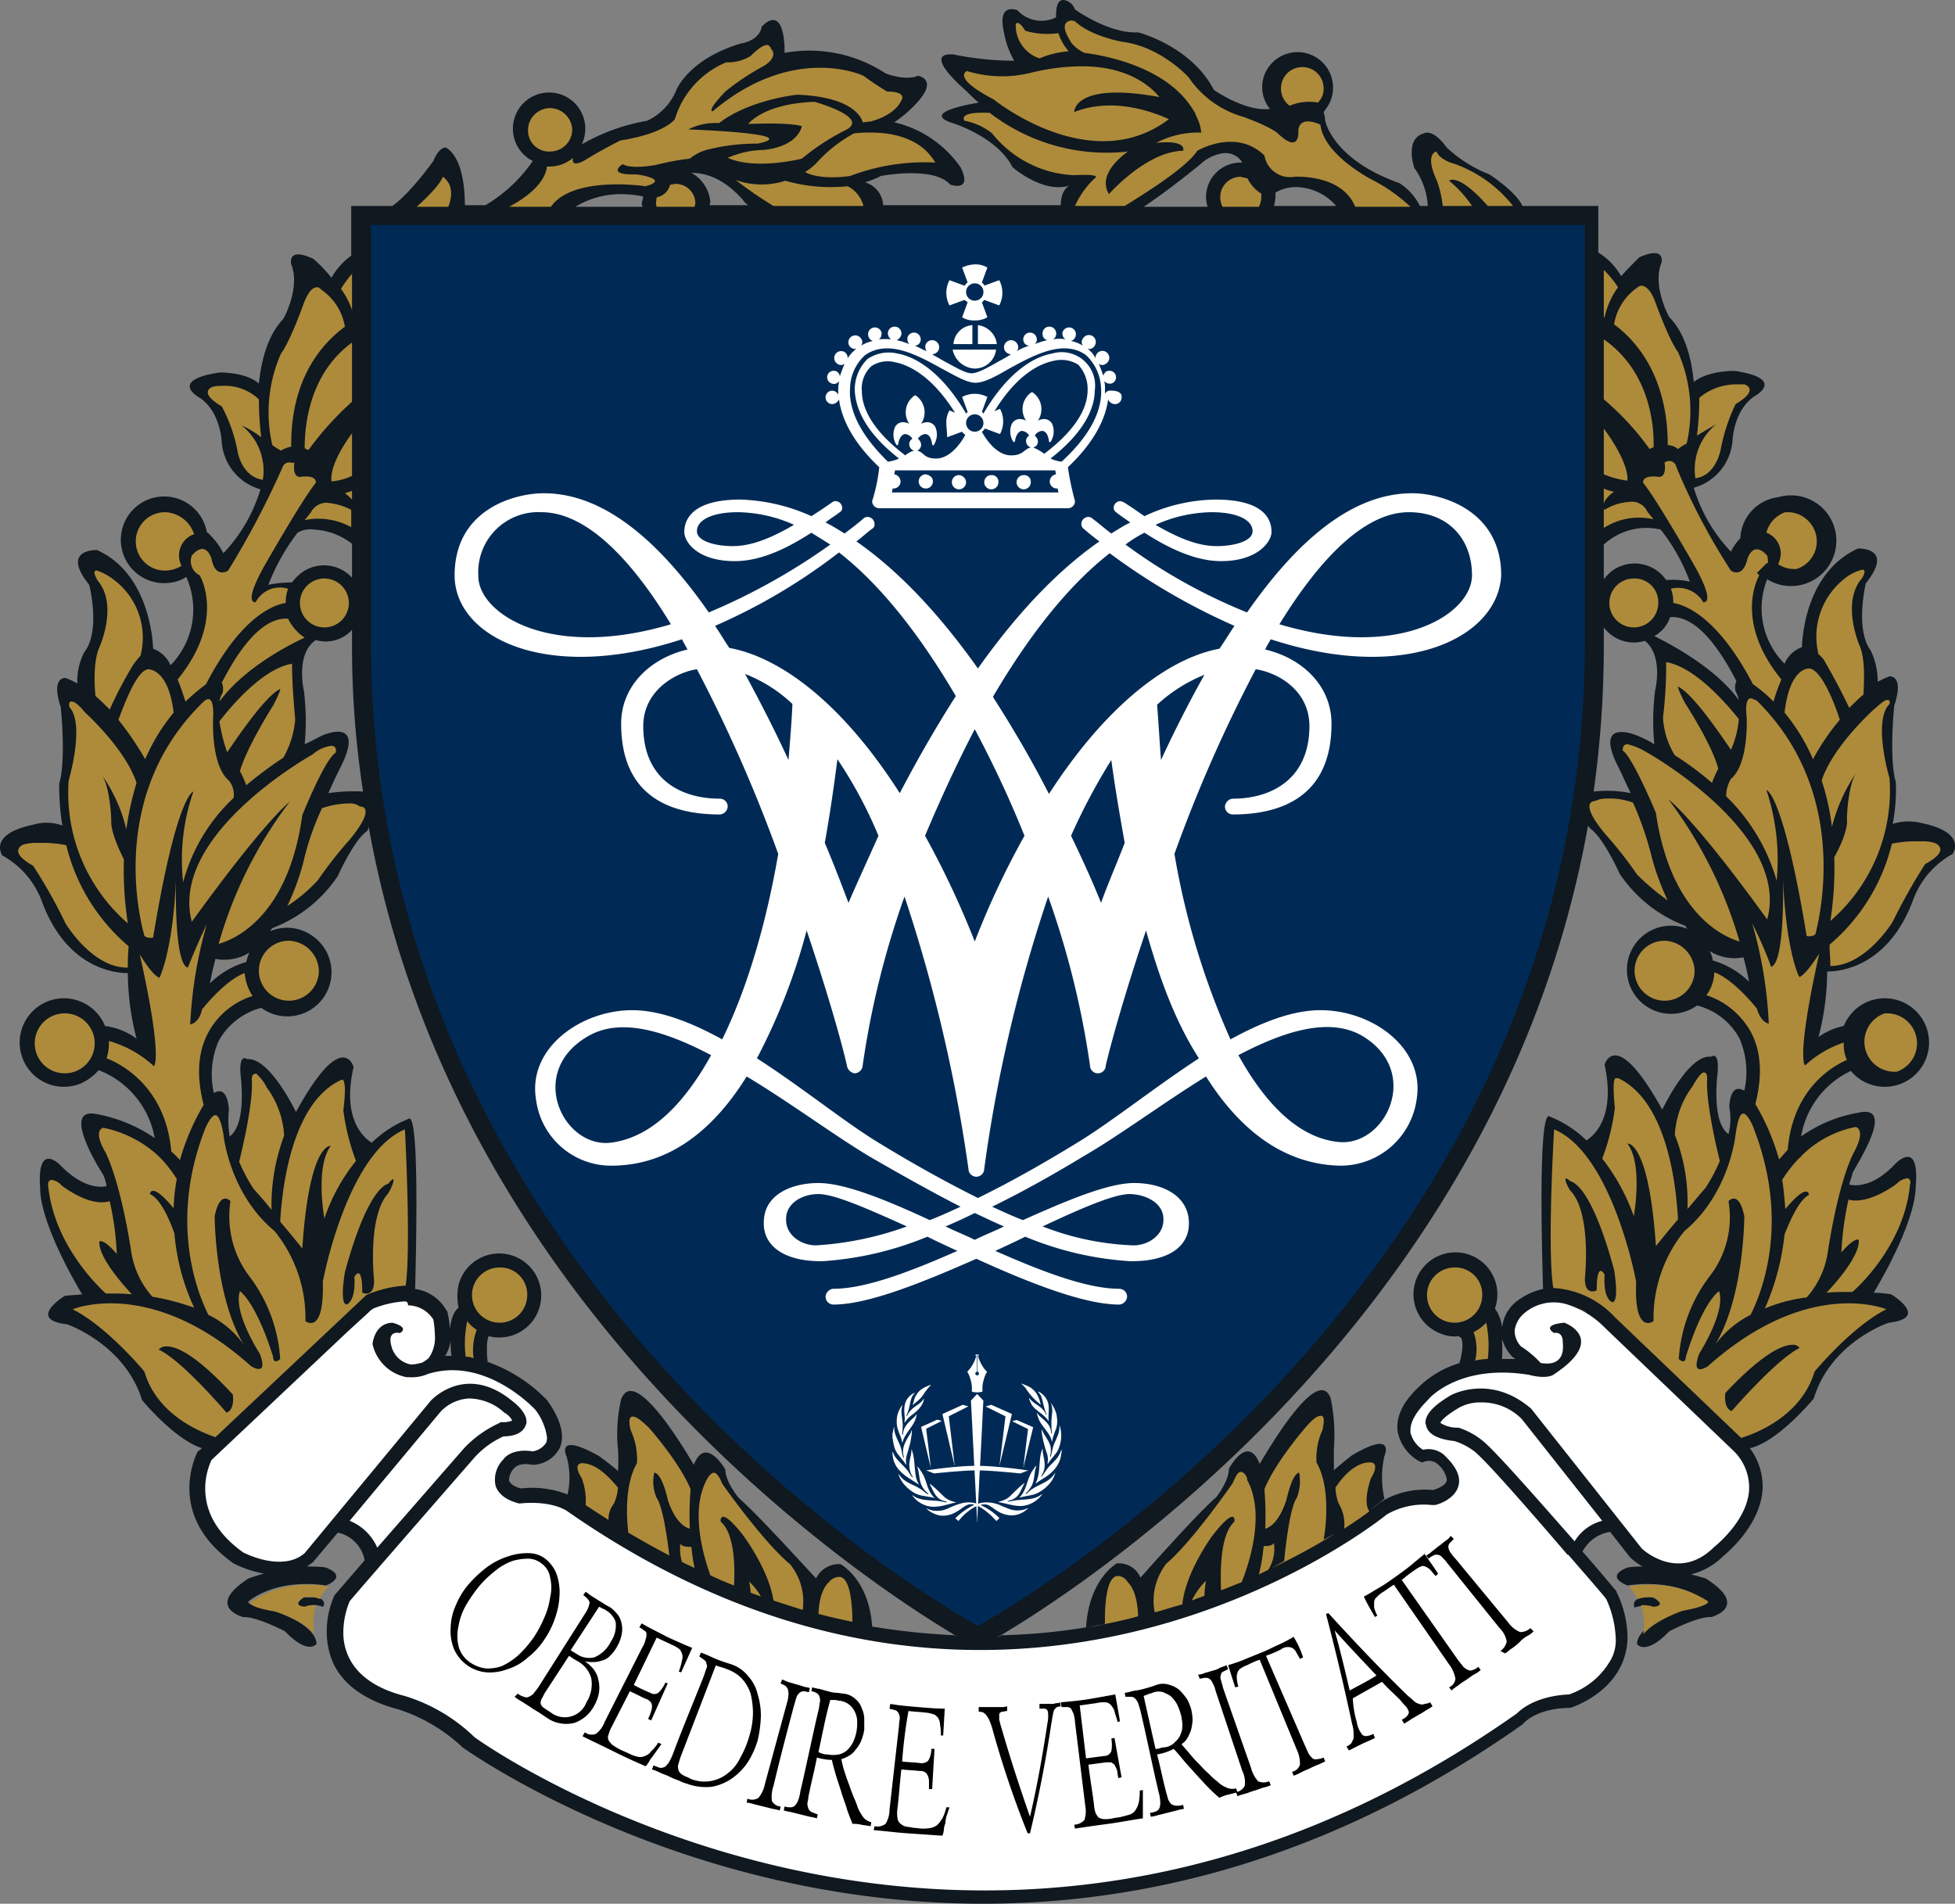 <svg xmlns="http://www.w3.org/2000/svg" viewBox="0 0 247.695 241.223"><rect x="0" y="0" width="247.695" height="241.223" fill="#808080" stroke="none"/><g id="레이어_2" data-name="레이어 2"><g id="레이어_1-2" data-name="레이어 1"><path d="M208.5,202.4c-2,.1-1.4,1.3-1.4,1.3a3.312,3.312,0,0,1,2.4,0c1.8-.2.1-1.2.1-1.2a2.161,2.161,0,0,0-1.1-.1Zm-169,0h-1s-1.7,1,.1,1.2a3.048,3.048,0,0,1,2.3,0C41,203.6,41.6,202.4,39.5,202.4ZM21.1,170.6a.975.975,0,0,0-.9.4c3,1.5,8.6,8,8.6,8,1.1-.4.8-2.3.8-2.3-4.9-5.2-7.3-6.1-8.5-6.1Zm206-.1c-1.2,0-3.6.9-8.5,6.1,0,0-.3,1.9.8,2.3,0,0,5.6-6.6,8.6-8a.87.87,0,0,0-.9-.4Zm-170-.7a14.084,14.084,0,0,0,.1,2h-.8a4.793,4.793,0,0,0,.7-2Zm133.2-.2a5.293,5.293,0,0,0,1.3,2.3c.1.1.3.2.4.3h-1.7a22.552,22.552,0,0,0,0-2.6ZM49.9,149.5c-.1-.1-.3,0-.7.4,0,0-2.5.1-5.5,11.2,0,0-.7,4,.2,4.1,0,0,1.2-.2,1-3.5,0,0,1-1.9,1,2,0,0,1.5.8,1.5-1.5,0,0-.9-8.2,1.8-11.1,0,.1.9-1.5.7-1.6Zm148.4-.2c-.2.2.7,1.7.7,1.7,2.7,2.9,1.8,11.1,1.8,11.1,0,2.2,1.5,1.5,1.5,1.5,0-3.9,1-2,1-2-.2,3.2,1,3.5,1,3.5.9-.1.2-4.1.2-4.1-3-11.1-5.5-11.2-5.5-11.2-.4-.5-.6-.6-.7-.5ZM31.6,120.7a5.638,5.638,0,0,0-.4,1.2,10.793,10.793,0,0,0-4.6,2.7s.2-1.2.7-3.1a6,6,0,0,0,4.3-.8Zm185-.2a5.913,5.913,0,0,0,4.3.8c.5,1.9.7,3.1.7,3.1a10.793,10.793,0,0,0-4.6-2.7,2.843,2.843,0,0,0-.4-1.2ZM46.7,104.7c11.2,62.6,64.6,96.8,74.8,102.8a3.329,3.329,0,0,0-.6-.3,89.364,89.364,0,0,1-10.4-1.1c-.4-6-4-7.9-4-7.9a3.179,3.179,0,0,0-3.1,1.8c-1.6-1.7-7.4-8.1-9.8-10.2,0,0-1.7-2-1.7-3.6,0,0-2.5-4.4-4-.6-1.7-2.9-7.6-12.5-9.2-8.3a19.577,19.577,0,0,0-.4,6.4,20.108,20.108,0,0,1,0,2.7c-1-.9-2.4-1.9-2.4-1.9-5.7-3.2-4.1.1-4.1.1a9.756,9.756,0,0,1,.1,4.8H72a12.347,12.347,0,0,0-6-.8c-.4-.1-1.3-.4-1.5-1v-.2a2.239,2.239,0,0,1,.8-1.5s.5-.6,2.2-.3h.2a3.99,3.99,0,0,0,3.2-2.1c.7-1.5.2-3.6-1.6-6.1a19.527,19.527,0,0,0-7.7-4.9c.1,0,.2,0,.2.1a8.6,8.6,0,0,1-.1-1.6,4.678,4.678,0,0,1,.2-1.7,5.324,5.324,0,1,0-3.8-6.5,7.079,7.079,0,0,0,0,2.9h0c-.4.3-.9,1-1.1,2.7v.5a10.9,10.9,0,0,0-.3-2.6v-.1l-.1-.1a5.416,5.416,0,0,0-4.2-2.8h.2c.1-4.5.6-22.9-.9-21.5a14.077,14.077,0,0,0-4.6,3c-1.1-.7-3.8-3.1-2.3-9.6,0,0-1.4-5.1-7.3,5.7-1.1-2.2-3.8-6.9-6.2-6.7,0,0-1.1-.9-.8,2.2,0,0,.8,6-1.4,7.6a12.917,12.917,0,0,1-.1-3.4s-.1-3.2-1.9-2.1a10.7,10.7,0,0,1,.6-6.6,8.738,8.738,0,0,1,5.4-4.2,5.592,5.592,0,1,0,6.5-9.1,5.509,5.509,0,0,0-5.4-.6c.1-.1.2-.3.3-.4a17.436,17.436,0,0,0,8.3-6.6s2-4.5,3.7-5.7h0a.845.845,0,0,0,.2-.6Zm154.5-.1h0a2.958,2.958,0,0,0,.3.4c1.7,1.2,3.7,5.7,3.7,5.7a17.436,17.436,0,0,0,8.3,6.6c.1.1.2.3.3.4a5.583,5.583,0,1,0-.4,10.5,4.812,4.812,0,0,0,1.6-.8,8.482,8.482,0,0,1,5.4,4.2,10.7,10.7,0,0,1,.6,6.6c-1.9-1.1-1.9,2.1-1.9,2.1a7.81,7.81,0,0,1-.1,3.4c-2.2-1.5-1.4-7.6-1.4-7.6.3-3.1-.8-2.2-.8-2.2-2.4-.3-5.1,4.5-6.2,6.7-5.9-10.7-7.3-5.7-7.3-5.7,1.4,6.5-1.2,8.9-2.3,9.6a14.077,14.077,0,0,0-4.6-3c-1.6-1.4-1,18-.9,21.8h.1a8.539,8.539,0,0,0-3.7,1.8,4.938,4.938,0,0,0-1.6,3.2v.2a1.7,1.7,0,0,0,.1.7c0-.2-.1-.5-.1-.7v-.4a5.048,5.048,0,0,0-.9-2.3,5.314,5.314,0,1,0-6.8,3.2,4.454,4.454,0,0,0,2.3.3v.1a.349.349,0,0,1,.2.1c.4.6.1,2.3-.2,3.2h.1a12.414,12.414,0,0,0-5.3,3.1c-2,1.9-2.9,3.8-2.6,5.7a5.53,5.53,0,0,0,2.8,3.7l.3.1.3-.1a1.632,1.632,0,0,1,1.5.2,3.364,3.364,0,0,1,1.3,2v.2c-.1.6-1.1,1-1.7,1.2a10.774,10.774,0,0,0-6.8,1.6s-.5.4-1.2.9l1.8-1.4a12.3,12.3,0,0,1,0-5.4s1.5-3.4-4.1-.1c0,0-1.3,1-2.3,1.9v-2.7a23,23,0,0,0-.4-6.4c-1.5-4.2-7.3,5.4-9,8.3-1.5-3.9-3.9.6-3.9.6,0,1.6-1.6,3.6-1.6,3.6-2.4,2.1-8,8.4-9.6,10.2a2.959,2.959,0,0,0-3-1.8s-3.5,1.9-3.9,8.1c.8-.1,1.6-.3,2.4-.4a20.024,20.024,0,0,1-2.4.4,76,76,0,0,1-10.7,1,3.287,3.287,0,0,1-.6.3c10.1-5.9,63.7-40.1,74.9-102.9ZM44.6,79.8v1.5a120.616,120.616,0,0,0,1.4,19,21.634,21.634,0,0,0-4.4.2c.8-1.8,1.4-3,1.4-3,3.6-6.9-2.2-4.3-2.2-4.3-.8.4-1.5.8-2.2,1.1a30.93,30.93,0,0,0-.1-6.8s-1.1-4.6,1.5-6.4A4.482,4.482,0,0,0,44.6,79.8Zm158.6-.3a4.754,4.754,0,0,0,5.2,1.7c2.4,1.9,1.3,6.3,1.3,6.3a30.837,30.837,0,0,0-.1,6.8,15.054,15.054,0,0,0-2.2-1.1s-5.8-2.5-2.2,4.3c0,0,.6,1.3,1.4,3a14.981,14.981,0,0,0-4.7-.2v.1a133.408,133.408,0,0,0,1.3-18.9v-2Zm8.4-1.3c3.8-.3,7,5.4,8.4,8.1a1.95,1.95,0,0,0-.1,1.3,3.582,3.582,0,0,1,.4,1.1c-2.9-4-8.3-6.9-10.7-8.1a4.374,4.374,0,0,0,2-2.4ZM39.8,67.1a8.6,8.6,0,0,1,4.8,1.8v4.3a4.8,4.8,0,0,0-6.9-.2,5.716,5.716,0,0,0-.7.8,15.263,15.263,0,0,0-3,.3,26.677,26.677,0,0,1,3.7-6.6,3.19,3.19,0,0,1,2.1-.4Zm168.4-.2a8.2,8.2,0,0,1,2.2.2,23.822,23.822,0,0,1,3.7,6.6,10.123,10.123,0,0,0-3-.2,4.838,4.838,0,0,0-6.8-1.2,5.731,5.731,0,0,0-1.1,1.1V69a8.008,8.008,0,0,1,5-2.1ZM78.7,24.6a13.329,13.329,0,0,1,2.8.3l-.2.9.1.4H72.9a11.043,11.043,0,0,1,5.8-1.6Zm85.4-.9a6.915,6.915,0,0,1,5.2,2.4h-7.9a5.019,5.019,0,0,0,.2-1.2v-.5a5.2,5.2,0,0,1,2.5-.7ZM87.6,21.9c1.7,0,4,.6,6.5,3.4a2.336,2.336,0,0,0,.7.7H89.9l.1-.4A4.68,4.68,0,0,0,87.6,21.9Zm67.5-2.5a2.466,2.466,0,0,1,2.3,1.2h-.2a4.375,4.375,0,0,0-4.4,4.4,5.019,5.019,0,0,0,.2,1.2h-8.1c3.2-2.1,7.2-5.4,7.2-5.4A5.213,5.213,0,0,1,155.1,19.4ZM134.8,0c-1-.1-1,1.5-1,2.2a4.145,4.145,0,0,1-4.9-.9s-2.6-1.1-1.7,2.8a11.077,11.077,0,0,0,1.3,3.6,39.445,39.445,0,0,1-7.7-.8c-4.2-.3,1.6,4.6,1.6,4.6.5.5,1.1,1.1,1.6,1.5-2.3.4-7,1.4-3.3,2.6,0,0,5.6,1.7,7.6,5.6,0,0,3.9,3.4,7.2,2.3,0,0-1.1.5-1.1,2.5H111.9a3.217,3.217,0,0,0-2.3-2.9,11.919,11.919,0,0,0,2-.8s6.7-1.3,8.8,1.1c0,0,2.9,1,1.3-2.2a14.084,14.084,0,0,0-8.4-5.7,16.128,16.128,0,0,0,2.8-2.4c2.9-3.1.2-3.5.2-3.5-1.6.7-4.1-.3-4.1-.3A17.586,17.586,0,0,0,99.4,6.7V5.9c-.3-5.6-2.9-2.5-2.9-2.5-.3,1.8-2.6,2.1-2.6,2.1-6.7,2-8.2,5.9-8.2,5.9A7.415,7.415,0,0,1,82,15.3a25.1,25.1,0,0,0-8.3,3,4.586,4.586,0,1,0-6.2,2.1,18.878,18.878,0,0,1-6,5.6H58.9c0-1.7-.2-6-2.4-7.3,0,0-.8-.2-1.6,1.7,0,0-2.9,4.1-5.2,5.7H44.5v6.3A8.421,8.421,0,0,0,42,35.2a17.526,17.526,0,0,0-2.3-2.4c-3.4-1.6-2.8.7-2.8.7,1.2,3-1,6.9-1,6.9-2,2.1-2.8,5.3-3.1,8.2-1.7-1.5-5-1.4-5-1.4-6.6,1-2.5,3.2-2.5,3.2,2.7,1.8,2.8,5.7,2.8,5.7A6.748,6.748,0,0,0,33,62a20.086,20.086,0,0,1-4.7,8.1,8.972,8.972,0,0,0-2.1-2.7,5.492,5.492,0,1,0-4.4,6.4,4.491,4.491,0,0,0,1.8-.7,10.085,10.085,0,0,1-2,11.2,3.794,3.794,0,0,0-2.2-2.1c-.1-2.5-1.1-9.8-7.1-12.5,0,0-4.7-.2-1,4.4,0,0,1.5,5.8-.6,8.5a7.845,7.845,0,0,0-.9,4,10.092,10.092,0,0,0-1.5-.7s-1.9-.2-.6,3.7c0,0,.7,6.7-.2,9.7a31.534,31.534,0,0,0,.4,5.3,5.86,5.86,0,0,0-3.7-.1c-5.8,1.2-3.9,3.9-3.9,3.9a10.946,10.946,0,0,1,5,5.8c3.1,8.4,9.1,9.1,10.9,9.1a33.18,33.18,0,0,0,1.1,8.3,8.677,8.677,0,0,0-4-1.6,5.608,5.608,0,1,0-3.1,7.3,6.576,6.576,0,0,0,2.3-1.7,11.348,11.348,0,0,1,7.1,8.6,19.033,19.033,0,0,0-7.2-3c-5.1-1.2.7,7.7.7,7.7a5.732,5.732,0,0,1,.4,1.4c-.9.2-3.1.2-5.9-2.7,0,0-3-3.1-2.5,3.1,0,0-.3,3.8,5.3,13.3-.7.1-1.4.1-2.2.2,0,0-4.9,3,.3,3.6,0,0,7.3,2.5,9.5,9.6,0,0,4.1,5,7.6,6.1l-.5.4-.1.1c0,.1-4.2,7.9,4.6,14.1a13.78,13.78,0,0,0,3.9,1.3h-.1c-1.1.3-1.9.6-1.9.6-5.6,3.6-.7,4.9-.7,4.9,1.7-.1,5.3,1.8,5.3,1.8,3,3.1,4,1.6,4,1.6-.1-2.6-5.5-4.2-5.5-4.2-3.7-.7-3.1-1.2-3.1-1.2,4-3.1,9.8-2,9.8-2,3-1.3-.1-2.3-.1-2.3a16.2,16.2,0,0,0-2.2-.1h-.1a4.233,4.233,0,0,1,.7-.5l3.2-3.8a4.38,4.38,0,0,1,3.4,3.5l-3.7,4.3-.1.1a11.041,11.041,0,0,0-1,4.7,10.065,10.065,0,0,0,.8,3.9c1.3,2.8,4.1,4.8,8.3,5.9a21.532,21.532,0,0,1,8.1,4.8c.7.5,64.7,46.2,134.3-2.9l.1-.1.1-.1c.1-.1,1.6-1.8,5.7-1.9h.2c.2-.1,4.7-1.5,6.5-5.6a8.424,8.424,0,0,0,.7-3.5,13.241,13.241,0,0,0-1.4-5.6v-.1l-.1-.1c-.2-.2-1.9-2.3-4.2-4.9a4.789,4.789,0,0,1,3.5-2.5l2.5,3.2a8.354,8.354,0,0,0,1.8,1.3.348.348,0,0,1-.2-.1,10.762,10.762,0,0,0-1.8.1s-3.2,1-.1,2.3c0,0,5.9-1.1,9.9,2,0,0,.6.6-3.2,1.2,0,0-5.4,1.7-5.5,4.2,0,0,1,1.6,4.1-1.6,0,0,3.6-1.9,5.3-1.8,0,0,5-1.3-.7-4.9,0,0-.7-.2-1.8-.5h-.1a8.756,8.756,0,0,0,4.1-2.3c.1-.1,4.6-3.6,5-8.3a8.029,8.029,0,0,0-1.6-5.4c3.6-.8,8.1-6.3,8.1-6.3,2.2-7.2,9.5-9.6,9.5-9.6,5.3-.6.3-3.6.3-3.6a16.352,16.352,0,0,0-2.2-.2c5.6-9.5,5.3-13.3,5.3-13.3.6-6.3-2.5-3.1-2.5-3.1-2.8,3-5,2.9-5.9,2.7.1-.5.3-.9.4-1.4.2-.7,5.8-8.9.7-7.7a17.564,17.564,0,0,0-7.2,3,11.223,11.223,0,0,1,6.3-8.3,5.608,5.608,0,1,0,.7-7.9,5.963,5.963,0,0,0-1.6,2.2,8.442,8.442,0,0,0-3.2,1.4,33.18,33.18,0,0,0,1.1-8.3c1.8,0,7.8-.7,10.9-9.1a10.946,10.946,0,0,1,5-5.8s1.9-2.7-3.9-3.9a6.657,6.657,0,0,0-3.7.1,23.245,23.245,0,0,0,.4-5.3c-.9-3-.2-9.7-.2-9.7,1.3-3.9-.6-3.7-.6-3.7a10.092,10.092,0,0,0-1.5.7,9.021,9.021,0,0,0-.9-4c-2-2.7-.6-8.5-.6-8.5,3.7-4.6-1-4.4-1-4.4-6.1,2.8-7,10-7.1,12.5a3.794,3.794,0,0,0-2.2,2.1,9.916,9.916,0,0,1-2.2-10.7A5.745,5.745,0,1,0,225.3,63a5.467,5.467,0,0,0-4.8,5.2h0a6.57,6.57,0,0,0-1.2,1.7,20.086,20.086,0,0,1-4.7-8.1,6.725,6.725,0,0,0,4.9-5.9s.1-3.9,2.8-5.7c0,0,4.1-2.2-2.5-3.2,0,0-3.3-.1-5.2,1.4-.3-3-1.1-6.2-3.1-8.2,0,0-2.2-3.9-1-6.9,0,0,.6-2.2-2.8-.7-.8.8-1.6,1.6-2.3,2.4a8.341,8.341,0,0,0-2.9-3V26.1h-9.6c-.9-1.9-4.2-4-4.2-4a17,17,0,0,1-5.4-3.4c-1.8-2.5-2.9-1.8-2.9-1.8-2.5.7-1.2,4.4-1.2,4.4a8.986,8.986,0,0,1,1.7,4.8h-1a7.294,7.294,0,0,0-2.6-2.9c-8.5-3-9.4-7.9-9.4-7.9a4.253,4.253,0,0,0-.2-1.1l.5-.7a4.494,4.494,0,0,0-7.6-4.8,4.354,4.354,0,0,0,.3,5.1c-3.1.4-7.1-2.4-7.1-2.4-2.9-5.6-9.6-7.3-9.6-7.3-3.7.2-8-2.9-8-2.9A1.814,1.814,0,0,0,134.8,0Z" style="fill:#101820"/><path d="M47,28.5H200.8V81.3c0,81.6-73.7,123-76.9,124.7C120.7,204.3,47,162.8,47,81.3Z" style="fill:#002a55"/><path d="M51.2,164.9a13.031,13.031,0,0,0-3.9.9,1.238,1.238,0,0,1-.3.2h0c-.6.6-2.2,2-4.2,3.9C37.4,175,27,184.8,26.8,185a8.627,8.627,0,0,0-.8,3.6c0,2.3.9,5.3,4.8,8.1,0,0,4.9,2.6,7.8.1l15.8-19.1c0-.1,4.5-5.2,10.6-.1.4.3,1.7,1.4,1.7,2.5a.9.9,0,0,1-.1.5c-.4,1.1-1.7,1.4-2.8,1.4a11.052,11.052,0,0,0-3.7,2.7s-15.7,18-15.8,18.2a10.457,10.457,0,0,0-.8,3.9,7.111,7.111,0,0,0,.7,3.2c1.1,2.3,3.5,4,7.1,4.9a21.9,21.9,0,0,1,8.8,5.2c.6.5,63.5,45.4,132.1-3,.4-.4,2.3-2.2,6.6-2.4a9.631,9.631,0,0,0,5.4-4.6,5.2,5.2,0,0,0,.5-2.7,13.058,13.058,0,0,0-1.2-4.8c-1.3-1.6-3-3.5-4.8-5.6h-.1c-4.8-5.6-10.3-11.9-11.8-13.1a8.532,8.532,0,0,0-2.5-1.3c-.9-.1-3.2-.4-3.6-1.9,0-.1-.1-.3-.1-.4,0-1.4,1.7-2.6,3.2-3.5,0,0,5-2.8,10.2,1.7l14,17.7c.2.2,4.7,4.3,9.2-.2,0,0,4.1-3.2,4.4-7.1a6.5,6.5,0,0,0-2-5.1l-16.3-15.6a11.645,11.645,0,0,0-3.4-2.4,10.375,10.375,0,0,0-1-.4,5.744,5.744,0,0,0-6,1.2,3.477,3.477,0,0,0-1,2,2.973,2.973,0,0,0,.8,2,12.663,12.663,0,0,1,2.5,2.1c1.1.2,3.1.2,2.8-2.6,0,0,.1-1.4-1.1-1.2,0,0-1.8-1,1.3-1.3,0,0,5.6,2-1.4,6.6,0,0-.8.6-3.1,0-8.7-1.4-12.6,2.9-12.8,3.2-1.4,1.4-2.2,2.7-2.2,3.8v.3a3.558,3.558,0,0,0,1.6,2.2,3.03,3.03,0,0,1,2.6.6c1.5,1.4,2.2,2.7,1.9,3.9-.4,1.8-2.8,2.5-3,2.5h-.4a9.381,9.381,0,0,0-5.7,1.2c-.5.4-47.7,38.7-103.8-.4,0,0-1.8-1.4-6-1h-.2c-.2-.1-2.3-.5-2.9-2.2a3.619,3.619,0,0,1,1-3.4c.1-.2,1.1-1.4,3.7-1a2.454,2.454,0,0,0,1.7-1.1,1.7,1.7,0,0,0,.1-.7,7.343,7.343,0,0,0-1.5-3.5c-.1-.1-6.3-6.8-13.6-4.5a5.06,5.06,0,0,1-2.4.4h-.3a5.459,5.459,0,0,1-4.3-4.2s.2-2.6,2.5-2.7c0,0,2.2.5,1,1.3h-.1s-1.6-.4-1,1.7a3.112,3.112,0,0,0,2.5,2.3,5.019,5.019,0,0,0,1.2-.2h.1a4.7,4.7,0,0,0,.9-.6,4.43,4.43,0,0,0,.8-2.9,12.31,12.31,0,0,0-.2-2,3.821,3.821,0,0,0-3.2-1.8c0-.5-.3-.5-.5-.5Zm8.2,12.3a5.335,5.335,0,0,0-3.6,1.7L44.3,192.7a6.475,6.475,0,0,1,3.5,3.4l11-12.6a14.235,14.235,0,0,1,4.5-3.2l.1-.1h.2a2.953,2.953,0,0,0,1.3-.2,2.41,2.41,0,0,0-1-1,6.713,6.713,0,0,0-4.5-1.8Zm128.5.5h-.6a5.528,5.528,0,0,0-2.5.7c-2,1.2-2.3,1.8-2.3,1.9a3.936,3.936,0,0,0,2.1.6h.2a9.407,9.407,0,0,1,3.1,1.7c1.6,1.3,7.2,7.7,11.6,12.7a5.773,5.773,0,0,1,3.5-2.6l-10.2-12.9a7.067,7.067,0,0,0-4.9-2.1Z" style="fill:#fff"/><path d="M135.7,2.6c-.6.1-1.5.5.1,2.9a4.813,4.813,0,0,0,1.6,1.2c2.3.3,10.9,1.7,14.1,7.8v.1a5.678,5.678,0,0,1,.7,2.2,11.367,11.367,0,0,0-5.7,1.3c4-.4,3.4,1,3.4,1-4.7.1-9.4,5.5-9.4,5.5-1.3-2.2.9-4.3,2.4-5.4a24.252,24.252,0,0,1-17.5-4.9c-4.2-.2-3.2,1-3.2,1a7.967,7.967,0,0,1,3.5,1.6,14,14,0,0,0,10.4,5.3c3.7-.2,2.6.4,2.6.4a10.718,10.718,0,0,0-2.5,3.5h6.3c1.9-1.2,7.7-4.7,9.2-7,0,0,4.9-2.9,8.5.6a3.291,3.291,0,0,0,3.8,2.7h0s6-.4,7.7,3.8h7a21.456,21.456,0,0,0-5-3.5s-6-3.1-6.4-6.9c0,0-2.6-1.3-2.8.7,0,0,.3,3.2-2.6.4,0,0-.8-.8-4.4-2.1a12.478,12.478,0,0,1-6.9-5s-3.5-3.9-8.4-4.5c0,0-4-.7-6-2.6a1.338,1.338,0,0,0-.5-.1Zm-6.8.3c-.3,0-.2.6-.2.6a4.41,4.41,0,0,0,3,3.9,11.8,11.8,0,0,1,3.7-.9,6.538,6.538,0,0,1-1.3-2.3,9.987,9.987,0,0,1-4.2-.3c-.5-.8-.8-1-1-1ZM97.2,5.7c-.4,0-1,.3-2.1,1.4a5.533,5.533,0,0,1-3.1.8,11.362,11.362,0,0,0-6.5,7.2s-1.2,1.8-6.9,2.7c0,0-2.6,1.3-4.5,2.5,0,0-1.8,1.1-1.5-.3a4.555,4.555,0,0,1-2.9,1.1h-.4c-.3,2.4-3.1,4.2-4.8,5.1h5.3c2.8-4,12-2.6,12-2.6,3.2-.9-1.1-1.5-1.1-1.5-4.1.1-1.8-1.3-1.8-1.3,1.1.7,4.2.1,4.2.1a32.466,32.466,0,0,1,4.3-.8,5.816,5.816,0,0,1,2.5-1.2c-.3-.2-.2-.1,0,0a25.39,25.39,0,0,1,6.1-.7c6.1-1.3-8.8-1.8-8.8-1.8a7.617,7.617,0,0,1,3.9-.8C95,12.6,101,12,101,12c7.8.3,8.3,3.5,8.3,3.5h0c.3,0,.7-.1,1-.1,1.5-.4,3.4-1.3,4-2.9,0,0,.4-.9-1.9-.9a34.561,34.561,0,0,1-3-2s-8.8-4.2-19.1,4.5c0,0-.9.1,1.6-2.5a30.835,30.835,0,0,1,4.8-3.2s2-1.1,1-2.2c-.1-.3-.3-.5-.5-.5Zm39.9,2.7a27.362,27.362,0,0,0-6.4.8,15.237,15.237,0,0,1-8.2-.2s-2,.8,3.4,3.6c0,0,12.3,10,22.2,2.5-2.2-1-7.2-2.8-12-.9,0,0-.1-3.9,10.8-1.9-1.3-1.6-4.3-3.9-9.8-3.9Zm27.9.1a2.689,2.689,0,0,0-2.7,2.7,2.656,2.656,0,0,0,1.1,2.2A6.32,6.32,0,0,1,167,13l.3-.4a2.3,2.3,0,0,0,.4-1.4A2.689,2.689,0,0,0,165,8.5Zm-10.8,2.7c.1.1.1.2.2.3a2.958,2.958,0,0,0,.4.3l-.6-.6Zm-51,1.7c-5.3.2-7.6,1.9-8.4,2.8h.3c5.5-.2,6.5.3,6.5.3-.8,2.8-4.9,3-4.9,3a11.775,11.775,0,0,0-4.5,1c3.6,1.6,9.4.1,9.4.1a28.959,28.959,0,0,1,5.5-3.6c3.3-1.6-3.9-3.6-3.9-3.6Zm-33.5.8a2.8,2.8,0,0,0-2.8,2.8,2.653,2.653,0,0,0,2.8,2.7,2.8,2.8,0,0,0,2.8-2.8h0a2.843,2.843,0,0,0-2.8-2.7Zm40.7,3.1a16.2,16.2,0,0,0-2.2.1,17.917,17.917,0,0,0-4.8,3.8,7.551,7.551,0,0,1-1.4,1.1c2,1.1,5.7.5,5.7.5a26.62,26.62,0,0,1,10.8-1.7c-1.8-3.1-5.4-3.8-8.1-3.8ZM182,19.2s-1.6.2.1,3.8a15.545,15.545,0,0,1,.7,3.1h3.7a14.75,14.75,0,0,0-2.9-3.2s1.1-1.1,4.9,3.2h3.2a16.416,16.416,0,0,0-7.6-5.4c-.1,0-1.7-.5-2.1-1.5ZM56.1,22.4c-.4,1.1-2.2,2.8-3.3,3.8h4C57.9,23.4,56.1,22.4,56.1,22.4Zm101.1,0a2.582,2.582,0,0,0-2.6,2.6,2.663,2.663,0,0,0,.3,1.2h4.6a2.663,2.663,0,0,0,.3-1.2v-.4h.1a4.837,4.837,0,0,1-1.9-2.1v.1l-.8-.2Zm-64,.4A51.111,51.111,0,0,0,98,26.1h11.4a3.881,3.881,0,0,0-2-2.5,21.052,21.052,0,0,1-7.9-.7A9.725,9.725,0,0,1,93.2,22.8Zm-7.6.5-.7.1A2.152,2.152,0,0,1,83.2,25l-.1.8.1.4H88l.1-.4A2.476,2.476,0,0,0,85.6,23.3ZM203.2,34.2v6h.1a10.085,10.085,0,0,1,1.7-3.8,12.387,12.387,0,0,0-1.8-2.2Zm-158.6.5a13.3,13.3,0,0,0-1.4,1.9,9.928,9.928,0,0,1,1.4,2.7Zm163.3,1.5a.758.758,0,0,0-.4.2,7.076,7.076,0,0,0-3,4.7c3,2.2,6.8,6.8,6.8,15.3a2.106,2.106,0,0,1,1.3.5,6.726,6.726,0,0,1,1.1-.7,18.517,18.517,0,0,0-1.1-11.6c-1.2-1.6-2.9-6.4-2.9-6.4-.7-1.8-1.4-2-1.8-2Zm-167.7.2h0c-.4,0-1,.2-1.7,2,0,0-1.7,4.8-2.9,6.4a18.451,18.451,0,0,0-1.1,11.6,10.54,10.54,0,0,0,1.1.7,3.494,3.494,0,0,1,1.3-.5c-.1-8.5,3.8-13,6.8-15.2a7.076,7.076,0,0,0-3-4.7c-.2-.2-.3-.3-.5-.3Zm163,6.6v7.6a34.444,34.444,0,0,1,5.8,6.3c.2-.1.3-.2.5-.2.1-2.6-.4-9.6-6.3-13.7Zm-158.6.4c-5.6,4.1-6,10.9-6,13.4.2.1.3.2.5.2a39.4,39.4,0,0,1,5.5-6.1V43.4ZM220,48.7a7.333,7.333,0,0,0-4.7,1.7,38.663,38.663,0,0,1-.3,4.8c.8-.5,1.7-1,2.5-1.5a7.388,7.388,0,0,0-2.7,6.9c2.6-.3,3.2-3.6,3.2-3.6a23.2,23.2,0,0,1,1.9-5.8c3.2-1.9,1.1-2.5,1.1-2.5Zm-191.9.2A4.1,4.1,0,0,0,27,49s-2.1.6,1.1,2.5a19.353,19.353,0,0,1,2,5.7s.5,3.2,3.2,3.6a7.3,7.3,0,0,0-2.7-6.9,12.75,12.75,0,0,1,2.5,1.5,38.663,38.663,0,0,1-.3-4.8,6.24,6.24,0,0,0-4.7-1.7Zm175.1,5.4v5.8a11.136,11.136,0,0,0,3,.8c.1-1.9-1.6-4.7-3-6.6Zm-158.6.6c-1.4,1.9-2.8,4.4-2.6,6.1a7.714,7.714,0,0,0,2.6-.7Zm166.9,3.5a1.421,1.421,0,0,0-.6.2c.3,2.2-.9,1.8-.9,1.8-2.1-.2-1.8.8-1.8.8,1.6,1.9,6.5,10.5,6.5,10.5,2.8,5,1.1,4.6,1.1,4.6a3.7,3.7,0,0,0-4.1-1.7,4.671,4.671,0,0,1,.3,1.7v.1c1.7.3,5.7,1.9,10.1,10.3a17.835,17.835,0,0,1,2.6,2.2,23.074,23.074,0,0,1,1-2.8c-6.2-7.6-2.8-13.2-2.8-13.2h0l-.3-.3,1.3-1.3.1.1a3.4,3.4,0,0,0-.1-1c-1.8-2-2.5.4-2.5.4-.6,2.6-2.1,1.5-2.1,1.5a81.884,81.884,0,0,1-6.9-13.1.948.948,0,0,0-.9-.8Zm-174.8.2a.875.875,0,0,0-.9.6,109.081,109.081,0,0,1-6.9,13.1s-1.6,1.1-2.1-1.5c0,0-.7-2.5-2.5-.4a2,2,0,0,0,1,2.5s3.4,5.6-2.8,13.2c.4.9.7,1.9,1,2.8a27.462,27.462,0,0,1,2.6-2.2c4.3-8.3,8.3-10,10.1-10.3v-.1a5.079,5.079,0,0,1,.3-1.7,3.453,3.453,0,0,0-4.1,1.7s-1.7.4,1.1-4.6c0,0,4.9-8.6,6.5-10.5,0,0,.3-1-1.8-.8,0,0-1.2.4-.9-1.8-.2.1-.4,0-.6,0Zm166.5,3.3v2c.1-.8,1.3-1.6,1.3-1.6A4.951,4.951,0,0,1,203.2,61.9Zm-158.6.3-.9.3a6.47,6.47,0,0,1,.9.8V62.2Zm161.8,1.4a6.683,6.683,0,0,0-3.1,1c-.1-.1-.1-.2-.1-.4v2.7a8.221,8.221,0,0,1,6.3-1.1c-.5-.6-.8-1-.8-1a2.145,2.145,0,0,0-2.3-1.2Zm-165.1.1a2.241,2.241,0,0,0-1.9,1.2s-.3.4-.8,1a8.661,8.661,0,0,1,5.9.9V64.6a7.974,7.974,0,0,0-3.2-.9ZM20.9,64.9a3.7,3.7,0,1,0,0,7.4,4.2,4.2,0,0,0,2.1-.6,2.873,2.873,0,0,1,1.3-3.9c.1,0,.2-.1.3-.1A4.027,4.027,0,0,0,20.9,64.9Zm205.6,0h-.3a3.692,3.692,0,0,0-2.4,2.6,2.8,2.8,0,0,1,1.6,3.7c0,.1-.1.2-.1.3a3.606,3.606,0,0,0,2,.6h.3a3.663,3.663,0,0,0,1.5-6.1,3.631,3.631,0,0,0-2.6-1.1Zm9.4,7.3h0a5.667,5.667,0,0,0-2.3,1.2,9.341,9.341,0,0,0-3.2,9.5,3.126,3.126,0,0,1,.9,1.1q1.65,2.85,3,5.7c.6-.6,1.2-1.2,1.8-1.7.1-1.9.2-4.7-.5-6.2,0,0-2.3-5.3.2-8.4,0,.1.9-1.3.1-1.2Zm-223.6.1c-.8-.1.1,1.3.1,1.3,2.6,3.1.2,8.4.2,8.4-.7,1.5-.7,4.3-.5,6.2.6.5,1.2,1.1,1.8,1.7a51.243,51.243,0,0,1,3-5.7,10.627,10.627,0,0,1,.9-1.1,9.154,9.154,0,0,0-3.2-9.5,7.552,7.552,0,0,0-2.3-1.3Zm28.8,1a3.1,3.1,0,1,0,3.1,3.1h0A3.116,3.116,0,0,0,41.1,73.3Zm165.9,0a3.1,3.1,0,1,0,3.1,3.1A2.993,2.993,0,0,0,207,73.3ZM36.5,78.4c-3.8-.3-7,5.4-8.4,8.1a1.95,1.95,0,0,1,.1,1.3,3.582,3.582,0,0,0-.4,1.1c3-4.1,8.4-7,10.8-8.1a6.2,6.2,0,0,1-2.1-2.4Zm174.6,5.5a53.742,53.742,0,0,1-.4,7,10.041,10.041,0,0,0,1.5,4.8,38.163,38.163,0,0,1,4.7,3.5,14.167,14.167,0,0,1,.8-1.8c-.8-3.1-4.2-8.3-4.2-8.3-1-1.9-.9-2.1-.9-2.1,1.9.9,5.4,6.1,6.7,8,0-.1.1-.1.1-.2a11.8,11.8,0,0,0,.9-3.7c-1.7-2.1-5.6-6.6-9.2-7.2ZM37,84.1c-3.6.6-7.5,5.1-9.2,7.3a22.213,22.213,0,0,0,.9,3.7c0,.1.1.1.1.2,1.3-1.9,4.8-7.1,6.7-8,0,0,.1.2-.9,2.1,0,0-3.3,5.2-4.2,8.3a14.167,14.167,0,0,1,.8,1.8A52.038,52.038,0,0,1,35.9,96a11.719,11.719,0,0,0,1.5-4.8c-.2-2.4-.4-4.8-.4-7.1Zm192.2.6c-.5,0-2.5.4-3.1,5.6a23.946,23.946,0,0,1,3.6,5.9,29.316,29.316,0,0,1,3.4-5c-.6-1.9-2.3-6.4-3.9-6.5Zm-210.3.1h-.1c-1.5.1-3.1,4.6-3.8,6.4a40.1,40.1,0,0,1,3.4,5A23.946,23.946,0,0,1,22,90.3c-.6-5-2.6-5.4-3.1-5.5Zm202.8,3.7c-.3.1-.6.6-.4,2.4,0,0,.3,5.9-2,7.8a4.282,4.282,0,0,0-.6,2.2,24.016,24.016,0,0,1,6.4,10.7,27.993,27.993,0,0,0-1.3-11.5s2.1.3,5.1,18.5a1.389,1.389,0,0,0,1.1-.2c.8-3.1,4.1-18.4-7.5-29.7-.1.1-.5-.3-.8-.2Zm-195.2.1c-.3-.1-.7.3-.7.3-11.7,11.3-8.4,26.5-7.5,29.7a1.389,1.389,0,0,0,1.1.2c3-18.2,5.1-18.5,5.1-18.5a26.4,26.4,0,0,0-1.3,11.5,22.654,22.654,0,0,1,6.4-10.7,2.863,2.863,0,0,0-.6-2.2c-2.3-1.9-2-7.8-2-7.8.1-1.9-.2-2.4-.5-2.5Zm212.6.1c-.3,0-.8.4-1.8,1.3,0,0-5.1,4.6-6.5,8.9a29.6,29.6,0,0,1,1.3,5.9,21.51,21.51,0,0,1,3.1-6.9c-1.1,1.6-1.2,5.8-1.2,5.8.2,1.3-.9,3.7-1.6,4.9a44.083,44.083,0,0,1-.5,8.1,21.849,21.849,0,0,0,7.5-18.1s-2.1-7-.1-9.3c.1.1.3-.7-.2-.6Zm-230,.2c-.5-.1-.3.7-.3.7,2,2.2-.1,9.3-.1,9.3A21.849,21.849,0,0,0,16.2,117a44.083,44.083,0,0,1-.5-8.1c-.6-1.2-1.7-3.6-1.6-4.9,0,0-.1-4.2-1.2-5.8a19.551,19.551,0,0,1,3.1,6.9,38.745,38.745,0,0,1,1.3-5.9c-1.4-4.3-6.5-8.9-6.5-8.9-.9-1.1-1.4-1.4-1.7-1.4Zm197.1,5.4c-.7,0-.6.8-.6.8,1.3.9,4.2,7.9,4.2,7.9,1.8,12.4,8.2,15.6,10.6,16.3a55.767,55.767,0,0,0-9-18s3.1,2.2,12.5,15.2c3-11-15.3-21.2-15.3-21.2a8.657,8.657,0,0,0-2.4-1ZM42,94.5h0a4.42,4.42,0,0,0-2.4,1.1s-18.2,10.1-15.3,21.2c9.4-13,12.4-15.2,12.4-15.2a53.88,53.88,0,0,0-9,18c2.5-.7,8.9-3.9,10.6-16.3,0,0,2.8-7,4.2-7.9.1-.1.2-.9-.5-.9Zm161.3,6.7a2.663,2.663,0,0,0-1.2.3s-2.3-.1,1.3,4.2a49.922,49.922,0,0,1,4,5.1,30.918,30.918,0,0,0,3.9,3.3,31.572,31.572,0,0,1-2-5.4,41.263,41.263,0,0,0-2.4-7,8.515,8.515,0,0,0-3.6-.5Zm-157.2,0c.1.7.2,1.3.3,2-.1-.7-.2-1.3-.3-2Zm-1.7.6a11.325,11.325,0,0,0-3.6.6,34.039,34.039,0,0,0-2.4,7,31.572,31.572,0,0,1-2,5.4,20.1,20.1,0,0,0,3.9-3.3,49.922,49.922,0,0,1,4-5.1c3.6-4.4,1.3-4.2,1.3-4.2a1.922,1.922,0,0,0-1.2-.4Zm198.3,4.8a15.263,15.263,0,0,0-3,.3,24.236,24.236,0,0,1-7.9,12.8c0,.8.1,1.7.1,2.7,4.5,0,7.9-5.6,7.9-5.6a75.3,75.3,0,0,1,4.1-7.3c3.5-1.9,1.2-2.7,1.2-2.7a5.067,5.067,0,0,0-1.3-.2Zm-237.3.2H4.3A6.882,6.882,0,0,0,3,107s-2.2.8,1.2,2.7A65.063,65.063,0,0,1,8.3,117s3.4,5.7,7.9,5.6a24.369,24.369,0,0,1,.1-2.7,24.236,24.236,0,0,1-7.9-12.8,14.534,14.534,0,0,0-3-.3Zm220.5,4.5s.3,10.7-1.5,11.2A50.6,50.6,0,0,0,222,117a54.382,54.382,0,0,1,2.1,12.7s-1-.1-1.5-1.9c0,0-2.9-3.7-5.4-4.6a5.078,5.078,0,0,1-1,2.9,10,10,0,0,1,5.7,4.8c1.7,3.3,1,7,.5,9a29,29,0,0,1,3,7c.4-.4.7-.8,1.1-1.2.6-7.2,5-10.3,7.5-11.4a4.477,4.477,0,0,1-.4-2v-.2a13.557,13.557,0,0,0-4.9,2.9s-1.2-.7,1.8-14.2c0,0-1.5,2.5-2.5,3-.1,0-1.7-3.3-2.1-12.5Zm-203.6.1c-.4,9.2-2.1,12.5-2.1,12.5-1-.4-2.5-3-2.5-3,3,13.4,1.8,14.2,1.8,14.2a14.028,14.028,0,0,0-5.7-3.2v.3a6.279,6.279,0,0,1-.3,1.9c2.1.8,7.5,3.8,8.2,11.8a11.408,11.408,0,0,1,1.1,1.1,29,29,0,0,1,3-7c-.5-2-1.2-5.7.5-9a9.7,9.7,0,0,1,5.7-4.8,6.3,6.3,0,0,1-1-2.9c-2.5.9-5.4,4.6-5.4,4.6-.4,1.8-1.5,1.9-1.5,1.9a55.26,55.26,0,0,1,2.1-12.7c-1.3,2.7-2.4,5.5-2.4,5.5-1.8-.4-1.5-11.2-1.5-11.2Zm14.3,7.8a3.8,3.8,0,1,0,3.8,3.8,3.933,3.933,0,0,0-3.8-3.8Zm174.3,0a3.8,3.8,0,1,0,3.8,3.8,3.933,3.933,0,0,0-3.8-3.8ZM8.2,128.4a3.8,3.8,0,1,0,3.8,3.8,3.8,3.8,0,0,0-3.8-3.8Zm230.9,0h-.3a3.8,3.8,0,0,0,1.2,7.4h.3a3.8,3.8,0,0,0-1.2-7.4ZM216,135.9h-.2c-.3.1-.7.6-1.4,1.8a11.321,11.321,0,0,0-2.2,6.1,23.291,23.291,0,0,1,1.6,9.4c.7-.8,1.5-1.8,2.3-2.7a22.11,22.11,0,0,0,1.8-3.4c-.6-2.4-1.8-7.8-1.6-10.4,0-.1,0-.7-.3-.8Zm-183.8.2c-.3,0-.3.7-.3.7.2,2.6-1,8-1.6,10.4a22.11,22.11,0,0,0,1.8,3.4c.8.9,1.6,1.8,2.3,2.7a25.14,25.14,0,0,1,1.6-9.4,11.321,11.321,0,0,0-2.2-6.1,5.324,5.324,0,0,0-1.4-1.8.31.31,0,0,1-.2.1Zm172.5.5c-.2.1-.4.7-.1,3.8a27.286,27.286,0,0,1-1.6,6.4,26.008,26.008,0,0,1,4,7.3s1.2-6.5-.8-9.2c0,0,2.7-.4,3.6,13,0,0,1.1-1.4,2.8-3.4-.2-3.7-1.2-14.9-7.6-17.9,0,.1-.1,0-.3,0Zm-161.3.2a1.007,1.007,0,0,0-.3.1c-6.3,3-7.4,14.2-7.6,17.9,1.7,2,2.8,3.4,2.8,3.4.9-13.5,3.6-13,3.6-13-2,2.7-.8,9.2-.8,9.2a23.715,23.715,0,0,1,4-7.3,28.577,28.577,0,0,1-1.6-6.4c.4-3.2.1-3.8-.1-3.9Zm177.5,4.3c-.4,0-.7.6-1,2.6,0,0-.7,7.5-6.5,12.3a17.537,17.537,0,0,0-3.9,11.4s-2.5,1.9-2.2-5c0,0-3-16.2-10.4-19.3,0,0-.9,15.3-.1,20.1a11.532,11.532,0,0,1,7.8,3.7l16,15.3c2.3-.7,7.7-3,9.3-8.4,0,0,4.7-5.7,9.1-7.9,0,0-9.8-4.2-22.6,7.2,0,0-2.3,1.6-1.1-1.6,0,0,3.4-5.3,2.5-7.9,0,0-2,1.2-4.2,8.3,0,0,0,1.1-.9.3a19.3,19.3,0,0,1,4-10.6,12.2,12.2,0,0,0,2.3-9.4s1.3-1.5,2,1.9c0,0,0,10.2-3.7,16.3a12.715,12.715,0,0,1,4.5-3.8c1.6-3.2,4.9-12,.4-23.6,0-.1-.7-1.8-1.3-1.9Zm-193.6.2h0c-.6,0-1.3,1.7-1.3,1.7-4.5,11.5-1.2,20.4.4,23.6a11.906,11.906,0,0,1,4.5,3.8c-3.7-6.1-3.7-16.3-3.7-16.3.7-3.4,2-1.9,2-1.9a12.624,12.624,0,0,0,2.3,9.4,19.3,19.3,0,0,1,4,10.6c-.9.8-.9-.3-.9-.3-2.2-7-4.2-8.3-4.2-8.3-.9,2.7,2.5,7.9,2.5,7.9,1.2,3.1-1.1,1.6-1.1,1.6-12.7-11.4-22.6-7.2-22.6-7.2,4.4,2.2,9.1,7.9,9.1,7.9,1.5,5.2,6.6,7.5,9,8.3l19-17.9.1-.1a14.638,14.638,0,0,1,5-1.2c.7-5-.1-19.8-.1-19.8-7.4,3.1-10.4,19.3-10.4,19.3.2,6.9-2.2,5-2.2,5A17.537,17.537,0,0,0,34.8,156c-5.8-4.8-6.5-12.3-6.5-12.3-.3-1.8-.7-2.4-1-2.4Zm207.8,1.5a13.353,13.353,0,0,0-6.9,3.7v.1h-.1a16.3,16.3,0,0,0-2.3,2.9c.2,1.2.3,2.5.4,3.7,2.9-3.5,3-1.8,3-1.8-1.2.6-2.3,3-3.1,5a31.175,31.175,0,0,1-2.5,9.4,19.776,19.776,0,0,1,5.3-1.4,11.045,11.045,0,0,0,2.7-5.9c1.5-9.5,3.3-12.5,3.3-12.5,1.6-3,.2-3.2.2-3.2Zm-222,.1s-1.4.2.2,3c0,0,1.8,3.1,3.3,12.5a11.045,11.045,0,0,0,2.7,5.9,31.8,31.8,0,0,1,5.3,1.4,27.874,27.874,0,0,1-2.5-9.4c-.7-2-1.8-4.4-3.1-5,0,0,.1-1.7,3,1.8a23.255,23.255,0,0,1,.4-3.7,15.415,15.415,0,0,0-2.3-2.9H20v-.1a14.647,14.647,0,0,0-6.9-3.5Zm185.3,6.4a2.092,2.092,0,0,1,.6.4s2.5.1,5.5,11.2c0,0,.7,4-.2,4.1,0,0-1.2-.2-1-3.5,0,0-1-1.9-1,2,0,0-1.5.8-1.5-1.5,0,0,.9-8.2-1.8-11.1,0,.1-.9-1.4-.6-1.6Zm43.3,0a2.157,2.157,0,0,0-1.4.7s-3.5,2.7-6.1,2a38.5,38.5,0,0,0-.9,6.7c1.7-2,2.2-1.6,2.2-1.6.2,2-3.1,5.7-4.1,6.7,1-.1,2.1-.1,3.3-.1,1.5-1.3,6.7-6.6,7.3-13.7.1,0,.1-.6-.3-.7Zm-191.9.1h0c.3.2-.6,1.8-.6,1.8-2.7,2.9-1.8,11.1-1.8,11.1,0,2.2-1.5,1.5-1.5,1.5,0-3.9-1-2-1-2,.2,3.2-1,3.5-1,3.5-.9-.1-.2-4.1-.2-4.1,3-11.1,5.5-11.2,5.5-11.2a1.7,1.7,0,0,1,.6-.6Zm-43.3.1c-.5.1-.4.7-.4.7.7,7.2,5.9,12.4,7.3,13.7,1.2,0,2.3,0,3.3.1-.9-1-4.3-4.7-4.1-6.7,0,0,.5-.4,2.2,1.6a37.253,37.253,0,0,0-.9-6.7c-2.6.8-6.1-2-6.1-2a2,2,0,0,0-1.3-.7Zm56.8,11.1a3.5,3.5,0,1,0,3.5,3.5h0a3.417,3.417,0,0,0-3.5-3.5Zm121,0a3.5,3.5,0,1,0,3.5,3.5h0a3.417,3.417,0,0,0-3.5-3.5Zm15.8,5.2c.3.2.7.4,1,.6a3.744,3.744,0,0,0-1-.6ZM59.2,167.4a13.633,13.633,0,0,0-.2,4.5,2.959,2.959,0,0,1,1,.2,7.444,7.444,0,0,1,.4-3.6,4.263,4.263,0,0,1-1.2-1.1Zm129.1.2a6.1,6.1,0,0,1-1.6,1.2,6.282,6.282,0,0,1,.2,3.6,7.772,7.772,0,0,1,1.6-.2,14.24,14.24,0,0,0-.2-4.6Zm38.8,2.8a.975.975,0,0,1,.9.4c-3,1.5-8.6,8-8.6,8-1.1-.4-.8-2.3-.8-2.3,4.8-5.1,7.3-6.1,8.5-6.1Zm-206,.2c1.2,0,3.6.9,8.4,6.1,0,0,.3,1.9-.8,2.3,0,0-5.6-6.6-8.6-8a1.284,1.284,0,0,1,1-.4Zm146.2,8.8c-.4,0-1,.4-2,1.6,0,0-3.8,4.4-5.1,7.7a39.527,39.527,0,0,1,.1,5c1.8-.5,2.7-3.7,2.7-3.7.8-3.5,1.6-3.4,1.6-3.4a5.789,5.789,0,0,1-.3,3.2c-1,1.3-1.6,8-1.6,8l-1.6.9a78.944,78.944,0,0,0,8.1-4.4l-1.5.8s1.2-6.1-.9-9.8a8.539,8.539,0,0,1,.8-4.2c-.1,0,.5-1.8-.3-1.7Zm-87.1.1c-.8-.1-.3,1.7-.3,1.7a8.759,8.759,0,0,1,.8,4.2c-1.6,2.8-1.3,6.9-1.1,8.8,1.7,1,3.5,2,5.2,2.9-.2-1.8-.8-6.2-1.6-7.3a5.07,5.07,0,0,1-.3-3.2s.9-.1,1.7,3.4c0,0,.9,3.2,2.8,3.7a39.986,39.986,0,0,1,.1-5c-1.4-3.4-5.2-7.7-5.2-7.7-1.1-1.1-1.7-1.5-2.1-1.5Zm93.5,5.8c-1.9-.1-3.6,1.8-4.5,3.2a6.465,6.465,0,0,0,.4,2,5.058,5.058,0,0,1,.7,3.2c1.4-.9,2.4-1.6,3.2-2.2-.9-1.2.2-4.2.2-4.2,1.2-2,0-2,0-2Zm-100,.1s-1.2,0,0,1.9a8.049,8.049,0,0,1,.5,3.4c1,.7,2,1.3,2.9,1.9a3.139,3.139,0,0,1,.7-2.1,6.529,6.529,0,0,0,.5-2c-1-1.2-2.7-3.1-4.6-3.1Zm83.5,1.1c-.3,0-.6.4-1,1.4,0,0-5.1,7.4-8.4,10.2a7.614,7.614,0,0,0-1.5,6.2c1.2-.3,2.3-.7,3.5-1,.4-4.1,3.8-8.7,3.8-8.7,3.1-4,2.8-1.8,2.8-1.8-2.1,1.9-1.7,7.8-1.7,8.7.9-.3,1.7-.7,2.6-1,.7-1.7,3.2-8.5.7-13,.1-.2-.3-1-.8-1Zm-66.7.1c-.5,0-.9.8-.9.8-2.2,3.9-.5,9.7.4,12.2,1,.5,2,.9,3,1.3.1-1.8.2-6.5-1.7-8.1,0,0-.2-2.2,2.9,1.8,0,0,3.2,4.3,3.8,8.2,1.2.4,2.5.8,3.7,1.2a7.516,7.516,0,0,0-1.6-5.8c-3.4-2.8-8.6-10.2-8.6-10.2-.4-1-.7-1.3-1-1.4Zm84.2,3.9-1.1.9c.5-.4.9-.7,1.1-.9Zm-13.3,5c-.2.4-.9.4-1.3.4a22.542,22.542,0,0,1-.6,3.6l1.2-.6A5.029,5.029,0,0,0,161.4,195.5Zm-75.2.1a5.832,5.832,0,0,0,.2,2.3c.5.3,1.1.5,1.6.8a25.123,25.123,0,0,1-.4-2.7c-.5,0-1.2,0-1.4-.4Zm55.6,4.1h-.3c-1.7.3-1.5,5.9-1.5,5.9,0,.1,0,.1-.1.2,1.5-.3,2.9-.6,4.3-1-.1-3.4-1.3-4.3-1.3-4.3a1.548,1.548,0,0,0-1.1-.8Zm-35.4.1a1.75,1.75,0,0,0-1.4.7s-1.2.9-1.3,4c1.5.4,2.9.7,4.3,1,0-.7,0-5.5-1.6-5.7Zm46.4.5a8.847,8.847,0,0,0-1.8,2.5c.5-.2,1.1-.4,1.6-.6a12.252,12.252,0,0,1,.2-1.9Zm-57.9.1a6.753,6.753,0,0,1,.2,1.4c.4.2.9.3,1.3.5a7.006,7.006,0,0,0-1.5-1.9Zm-56.1.4a12.6,12.6,0,0,0-7,2.2s-.6.6,3.1,1.2c0,0,3.6,1.1,4.9,2.9a8.621,8.621,0,0,1,.1-3.2c0-.2.1-.3.2-.5a3.887,3.887,0,0,0-1.5.2c-1.8-.2-.1-1.2-.1-1.2a3.376,3.376,0,0,1,2,.2,9.062,9.062,0,0,1,1.1-1.6,14.919,14.919,0,0,0-2.1-.2Zm170.5,0h-.8a14.919,14.919,0,0,0-2.1.2,9.062,9.062,0,0,1,1.1,1.6,5.022,5.022,0,0,1,2.1-.2s1.7,1-.1,1.2a4.145,4.145,0,0,0-1.6-.2c.1.2.1.3.2.5a8.682,8.682,0,0,1,.1,3.2c1.4-1.8,5-3,5-3,3.7-.7,3.2-1.2,3.2-1.2a13.066,13.066,0,0,0-7.1-2.1Z" style="fill:#ad8b3a"/><path d="M69,207.7a9.3,9.3,0,0,1-2.1,2.3,6.811,6.811,0,0,1-2.6,1.5,6.349,6.349,0,0,1-2.7.4,4.974,4.974,0,0,1-4.1-3,6.128,6.128,0,0,1-.4-2.7,7.273,7.273,0,0,1,.7-2.9,9.482,9.482,0,0,1,1.7-2.7,15.067,15.067,0,0,1,2.3-2.1,9.055,9.055,0,0,1,2.6-1.3,7.457,7.457,0,0,1,2.6-.4,3.5,3.5,0,0,1,2.2.8,4.628,4.628,0,0,1,1.3,1.8,6.9,6.9,0,0,1,.4,2.5,9.818,9.818,0,0,1-.5,2.9A11.079,11.079,0,0,1,69,207.7Zm-1.4-.2a14.145,14.145,0,0,0,1.3-2.4,9.239,9.239,0,0,0,.8-2.7,5.279,5.279,0,0,0,0-2.5,2.653,2.653,0,0,0-1.1-1.8,2.716,2.716,0,0,0-1.7-.6,6.929,6.929,0,0,0-2,.3,7.194,7.194,0,0,0-2.1,1.2,13.362,13.362,0,0,0-2.1,2,18.824,18.824,0,0,0-1.6,2.3,7.94,7.94,0,0,0-1,2.7,5.7,5.7,0,0,0,0,2.6,3.524,3.524,0,0,0,1.4,2,4.447,4.447,0,0,0,2,.8,5.105,5.105,0,0,0,2.1-.3,8.577,8.577,0,0,0,2-1.3A14.339,14.339,0,0,0,67.6,207.5Z"/><path d="M65.6,214.6a2.01,2.01,0,0,0,.8.4.638.638,0,0,0,.6,0,2.092,2.092,0,0,0,.6-.4c.2-.3.4-.5.6-.8l5.9-9.3a3.506,3.506,0,0,0,.6-1.4c0-.3-.3-.6-.8-1l.3-.4c.2.1.4.3.7.5s.5.3.8.5.5.3.8.5a5.736,5.736,0,0,0,.7.4,3.45,3.45,0,0,1,.9.8,2.384,2.384,0,0,1,.6,1.1,3.329,3.329,0,0,1,.1,1.4,4.923,4.923,0,0,1-.6,1.7,4.7,4.7,0,0,1-.9,1.2,2.075,2.075,0,0,1-1,.6,3.6,3.6,0,0,1-1.1.2,4.1,4.1,0,0,1-1.1-.1,5.241,5.241,0,0,1,1.1,1,3.1,3.1,0,0,1,.6,1.3,4.193,4.193,0,0,1,.1,1.6,4.923,4.923,0,0,1-.6,1.7,4.524,4.524,0,0,1-2.5,2.2,4.284,4.284,0,0,1-3.6-.7l-.9-.6c-.3-.2-.7-.4-1.1-.7l-1.1-.7a7.018,7.018,0,0,1-.9-.6Zm6.7-5.5c.3.2.5.3.8.5a2.777,2.777,0,0,0,2.2.4,4.1,4.1,0,0,0,2.1-2,3.614,3.614,0,0,0,.6-2.5,2.775,2.775,0,0,0-1.3-1.5c-.1-.1-.2-.1-.4-.2s-.3-.2-.4-.2Zm-3.2,5.3c-.2.3-.3.6-.5.9a1.268,1.268,0,0,0-.1.6,1,1,0,0,0,.4.5l.9.6a2.921,2.921,0,0,0,4.5-1.3,4.282,4.282,0,0,0,.6-3.1,3.591,3.591,0,0,0-1.7-2.1,10.54,10.54,0,0,1-1.1-.7Z"/><path d="M80.3,213.5a19.987,19.987,0,0,0,2.1,1,.908.908,0,0,0,1,0,3.805,3.805,0,0,0,.9-1.3l.3.1L82.5,218l-.4-.2a4.179,4.179,0,0,0,.4-1,1.7,1.7,0,0,0,.1-.7c0-.2-.1-.3-.2-.5-.2-.1-.3-.3-.5-.3-.7-.3-1.4-.7-2.1-1l-2.3,4.5a4.179,4.179,0,0,0-.4,1,.854.854,0,0,0,0,.7,2.651,2.651,0,0,0,.5.6,8.794,8.794,0,0,0,1,.6c.4.2.7.3,1.1.5a4.875,4.875,0,0,0,1.1.4,1.412,1.412,0,0,0,.9-.1,1.555,1.555,0,0,0,.8-.6,4.811,4.811,0,0,0,.9-1.1c.1.1.3.1.4.2a45708956252721.95,45708956252721.95,0,0,1-1,1.4c-.2.3-.4.5-.5.7a3.039,3.039,0,0,1-.5.7c-1.4-.6-2.7-1.2-4.1-1.9s-2.7-1.3-3.9-1.9l.3-.5a1.438,1.438,0,0,0,1.4.2,3.269,3.269,0,0,0,1.1-1.5l4.8-9.5a3,3,0,0,0,.4-1,1.483,1.483,0,0,0,.1-.7c0-.2-.1-.3-.3-.4a2.092,2.092,0,0,0-.6-.4l.3-.5c1,.6,2.1,1.1,3.2,1.7,1.1.5,2.2,1,3.2,1.4l-1.4,3.1-.3-.1a7.366,7.366,0,0,0,.4-1.4,1.387,1.387,0,0,0,0-.9c-.1-.2-.2-.5-.4-.6a4.053,4.053,0,0,0-.9-.5c-.6-.3-1.3-.6-1.9-.9Z"/><path d="M89.2,212.3l.3-.9a.638.638,0,0,0,0-.6c0-.2-.1-.3-.3-.5-.2-.1-.4-.3-.6-.4l.2-.5c.6.2,1.2.5,1.9.8s1.4.5,2,.7a4.535,4.535,0,0,1,2.1,1.5,5.1,5.1,0,0,1,1.2,2.3,9.034,9.034,0,0,1,.4,2.8,15.438,15.438,0,0,1-.4,3,11.065,11.065,0,0,1-1.2,2.7,7.976,7.976,0,0,1-2,2.1,6.611,6.611,0,0,1-2.6,1.1,6.912,6.912,0,0,1-3.2-.4,4.179,4.179,0,0,1-1-.4,6.117,6.117,0,0,1-1.2-.5c-.4-.2-.8-.3-1.2-.5a6.9,6.9,0,0,0-1-.4l.2-.5c.3.1.5.2.8.3a1.268,1.268,0,0,0,.6-.1c.2-.1.3-.3.5-.5a9.292,9.292,0,0,0,.5-1C86.5,218.9,87.9,215.6,89.2,212.3Zm-3,10.4c-.1.3-.2.7-.3,1a1.7,1.7,0,0,0,.1.7,1.205,1.205,0,0,0,.5.5c.3.2.7.3,1,.5a4.685,4.685,0,0,0,4.7-.7,5.264,5.264,0,0,0,1.6-2,11.947,11.947,0,0,0,1.1-2.6,10.474,10.474,0,0,0,.5-3,10.679,10.679,0,0,0-.3-2.5,5.243,5.243,0,0,0-1.1-1.9,4.738,4.738,0,0,0-1.9-1.2c-.2-.1-.3-.1-.5-.2-.1,0-.3-.1-.4-.1s-.2-.1-.3-.1a.349.349,0,0,1-.2-.1Z"/><path d="M99.7,215.8a4.253,4.253,0,0,0,.2-1.1,1.952,1.952,0,0,0-.1-.7,1.38,1.38,0,0,0-.3-.4l-.6-.3.2-.5c.2.1.5.2.7.3.3.1.7.2,1,.3.4.1.7.2,1,.3s.6.1.8.2l-.1.5c-.2,0-.5-.1-.7-.1a.764.764,0,0,0-.5.2,1.275,1.275,0,0,0-.4.6c-.1.3-.2.7-.3,1-.9,3.4-1.8,6.8-2.6,10.2a4.133,4.133,0,0,0-.2,1.9,1.341,1.341,0,0,0,1.1.7l-.1.5a6.374,6.374,0,0,0-.9-.2l-1.2-.3-1.2-.3a5.073,5.073,0,0,0-.9-.2l.1-.5a1.41,1.41,0,0,0,1.4-.1,3.805,3.805,0,0,0,.8-1.7Z"/><path d="M103.5,222.7c-.3,1.6-.7,3.1-1,4.6-.1.4-.1.8-.2,1.1a1.7,1.7,0,0,0,.1.7,1,1,0,0,0,.4.5c.3.1.5.2.8.3l-.1.5a6.374,6.374,0,0,0-.9-.2l-1.2-.3-1.2-.3a6.374,6.374,0,0,1-.9-.2l.1-.5a2.2,2.2,0,0,0,.8.1.768.768,0,0,0,.5-.2,2.082,2.082,0,0,0,.4-.6,5.261,5.261,0,0,0,.3-1.2c.8-3.4,1.5-6.9,2.3-10.3.1-.3.1-.7.2-1.1a1.7,1.7,0,0,0-.1-.7.781.781,0,0,0-.4-.4,1.419,1.419,0,0,0-.6-.2l.1-.5a6.261,6.261,0,0,0,.9.2c.4.1.7.2,1.1.3a5.152,5.152,0,0,0,1.1.2c.3,0,.7.1.9.1a2.628,2.628,0,0,1,1.5.7,2.547,2.547,0,0,1,.8,1.2,3.194,3.194,0,0,1,.3,1.4v1.3a7.366,7.366,0,0,1-.4,1.4,4.129,4.129,0,0,1-.7,1.1,2.353,2.353,0,0,1-.9.8,3.517,3.517,0,0,1-.9.4,12.437,12.437,0,0,0,.4,1.6c.2.6.4,1.2.6,1.7.2.6.4,1.1.6,1.6a11.146,11.146,0,0,1,.5,1.3,7.5,7.5,0,0,0,.7,1.2,2.075,2.075,0,0,0,1,.6l-.1.5c-.4-.1-.8-.1-1.2-.2a4.484,4.484,0,0,0-1.1-.1c-.2-.6-.5-1.2-.7-1.9s-.5-1.4-.7-2.1-.5-1.5-.7-2.2-.4-1.4-.5-1.9A7.437,7.437,0,0,1,103.5,222.7Zm.2-.7a1.689,1.689,0,0,0,.5.2,1.486,1.486,0,0,0,.6.1,3.787,3.787,0,0,0,1.5,0,2.384,2.384,0,0,0,1.1-.6,3.592,3.592,0,0,0,.7-1,5.638,5.638,0,0,0,.4-1.2,6.6,6.6,0,0,0,.1-1.4,2.663,2.663,0,0,0-.3-1.2,2.4,2.4,0,0,0-1.9-1.4c-.2,0-.4-.1-.7-.1h-.5c-.6,2.1-1,4.3-1.5,6.6Z"/><path d="M114.3,223.2c.8.1,1.5.1,2.3.2a1.209,1.209,0,0,0,1-.3,2.822,2.822,0,0,0,.4-1.5h.4l-.3,5.1h-.4v-1.1a1.854,1.854,0,0,0-.2-.7.781.781,0,0,0-.4-.4,1.268,1.268,0,0,0-.6-.1c-.8-.1-1.5-.1-2.3-.2-.2,1.7-.3,3.4-.5,5a4.052,4.052,0,0,0,0,1.1,1.08,1.08,0,0,0,.3.7,2.092,2.092,0,0,0,.6.4c.4.1.7.1,1.1.2.4,0,.8.1,1.1.1a4.869,4.869,0,0,0,1.2-.1,2.01,2.01,0,0,0,.8-.4,5.547,5.547,0,0,0,.6-.8,5.782,5.782,0,0,0,.5-1.4h.4l-.3.9a2.92,2.92,0,0,0-.2.9c0,.3-.2.6-.2.9a2.92,2.92,0,0,1-.2.9c-1.5-.1-2.9-.2-4.4-.3s-2.9-.3-4.3-.4l.1-.5a1.735,1.735,0,0,0,1.4-.3,3.453,3.453,0,0,0,.5-1.8c.4-3.5.8-7.1,1.2-10.6,0-.4.1-.7.1-1.1a1.421,1.421,0,0,0-.2-.6c-.1-.1-.2-.3-.4-.3-.2-.1-.5-.1-.7-.2l.1-.6c1.1.2,2.3.3,3.5.4s2.3.2,3.4.2l-.2,3.4h-.3a6.15,6.15,0,0,0-.1-1.4,1.613,1.613,0,0,0-.3-.9c-.2-.2-.4-.4-.6-.4a3.553,3.553,0,0,0-1-.2c-.7-.1-1.4-.1-2.1-.2A62.126,62.126,0,0,0,114.3,223.2Z"/><path d="M125.8,219.3a8.338,8.338,0,0,0-.4-1.2,2.506,2.506,0,0,0-.4-.7c-.1-.2-.3-.3-.4-.4a1.268,1.268,0,0,0-.6-.1v-.6h2.8a1.949,1.949,0,0,0,.8-.1v.6c-.2,0-.5.1-.7.1q-.3.15-.3.3v.7c.1.4.2.8.3,1.1,1.1,3.8,2.3,7.5,3.6,11.2.9-3.9,1.6-7.8,2.2-11.8a4.1,4.1,0,0,0,.1-1.1,1.268,1.268,0,0,0-.1-.6.52.52,0,0,0-.4-.2h-.6v-.6h1.4a1.483,1.483,0,0,0,.7-.1.749.749,0,0,0,.5-.1l.1.5c-.2,0-.3.1-.5.1l-.3.3a1.854,1.854,0,0,0-.2.7c-.1.3-.1.7-.2,1.1-.7,4.7-1.6,9.3-2.7,13.9h-.3A123.881,123.881,0,0,1,125.8,219.3Z"/><path d="M137.6,222.8c.8-.1,1.5-.2,2.3-.3a.961.961,0,0,0,.9-.6,4.3,4.3,0,0,0,0-1.6l.4-.1.9,5-.4.1c-.1-.4-.1-.7-.2-1.1l-.3-.6c-.1-.1-.3-.2-.4-.3h-.6c-.8.1-1.5.2-2.3.3.2,1.7.5,3.4.7,5a4.253,4.253,0,0,0,.2,1.1,2.092,2.092,0,0,0,.4.6,1.445,1.445,0,0,0,.7.2,4.1,4.1,0,0,0,1.1-.1c.4-.1.8-.1,1.1-.2.4-.1.8-.2,1.1-.3a1.344,1.344,0,0,0,.7-.6,3,3,0,0,0,.4-1,7.084,7.084,0,0,0,.1-1.4l.4-.1v3.6c-1.4.2-2.9.5-4.4.7s-2.9.4-4.2.6l-.1-.5a1.76,1.76,0,0,0,1.3-.6,3.673,3.673,0,0,0,.1-1.8l-1.3-10.6a4.253,4.253,0,0,0-.2-1.1l-.3-.6a.764.764,0,0,0-.5-.2h-.7l-.1-.6c1.1-.1,2.3-.2,3.5-.4s2.3-.4,3.4-.6c.2,1.1.4,2.2.6,3.4l-.3.1c-.1-.5-.3-.9-.4-1.4a2.177,2.177,0,0,0-.5-.8.908.908,0,0,0-.7-.3,4.1,4.1,0,0,0-1.1.1l-2.1.3Z"/><path d="M146.6,222.3c.4,1.5.7,3.1,1.1,4.6.1.4.2.7.3,1.1a2.109,2.109,0,0,0,.4.6,1.421,1.421,0,0,0,.6.2,2.743,2.743,0,0,0,.9-.1l.1.5a5.165,5.165,0,0,0-.9.2l-1.2.3-1.2.3a4.983,4.983,0,0,1-.9.2l-.1-.5a2.353,2.353,0,0,0,.8-.2.779.779,0,0,0,.4-.4,1.949,1.949,0,0,0,.1-.8,5.011,5.011,0,0,0-.2-1.2c-.8-3.4-1.5-6.9-2.3-10.3-.1-.4-.2-.7-.3-1a2.109,2.109,0,0,0-.4-.6.764.764,0,0,0-.5-.2h-.7l-.1-.5a5.141,5.141,0,0,0,.9-.2c.4-.1.7-.1,1.1-.2s.8-.2,1.1-.3a9.418,9.418,0,0,0,.9-.3,2.491,2.491,0,0,1,1.7,0,3.306,3.306,0,0,1,1.3.7,10.539,10.539,0,0,1,.9,1.1,6.109,6.109,0,0,1,.5,1.2,6.753,6.753,0,0,1,.2,1.4,5.853,5.853,0,0,1-.2,1.3,5.391,5.391,0,0,1-.5,1.1,2.322,2.322,0,0,1-.7.7c.3.4.7.8,1.1,1.3a15.535,15.535,0,0,0,1.2,1.3,13.854,13.854,0,0,0,1.2,1.2,7.345,7.345,0,0,0,1,.9,3.581,3.581,0,0,0,1.2.8,1.678,1.678,0,0,0,1.2.1l.2.5-1.2.3a4.875,4.875,0,0,0-1.1.4,19.2,19.2,0,0,1-1.5-1.4c-.5-.5-1-1.1-1.5-1.6-.5-.6-1-1.1-1.5-1.7s-.9-1.1-1.3-1.5A6.5,6.5,0,0,1,146.6,222.3Zm-.2-.7a1.268,1.268,0,0,0,.6-.1,1.759,1.759,0,0,1,.6-.1,2.091,2.091,0,0,0,1.3-.7,2.286,2.286,0,0,0,.7-1,2.537,2.537,0,0,0,.2-1.2,5.853,5.853,0,0,0-.2-1.3,6.943,6.943,0,0,0-.5-1.3,3.915,3.915,0,0,0-.8-1,4.671,4.671,0,0,0-1-.5,1.95,1.95,0,0,0-1.3.1c-.2.1-.4.1-.6.2s-.3.1-.5.2Z"/><path d="M154,214.2a3,3,0,0,0-.4-1,1,1,0,0,0-.4-.5.749.749,0,0,0-.5-.1c-.2,0-.5.1-.7.1l-.2-.5a2.353,2.353,0,0,0,.8-.2c.3-.1.7-.2,1-.3a3,3,0,0,0,1-.4,6.89,6.89,0,0,0,.8-.3l.2.5-.6.3c-.2.1-.3.2-.3.4a.846.846,0,0,0,0,.7c.1.4.2.7.3,1.1l3.5,10a4.011,4.011,0,0,0,.9,1.7,1.7,1.7,0,0,0,1.4,0l.2.5a4.649,4.649,0,0,1-.9.3c-.4.1-.8.3-1.2.4s-.8.3-1.2.4a4.649,4.649,0,0,0-.9.3l-.2-.5a1.66,1.66,0,0,0,1.1-.8,3.194,3.194,0,0,0-.3-1.9Z"/><path d="M165.1,210l-.4.2c-.2-.4-.4-.7-.5-.9a1.205,1.205,0,0,0-.5-.5,1.268,1.268,0,0,0-.6-.1,1.33,1.33,0,0,0-.8.3,15.385,15.385,0,0,1-1.9.8l4.9,11.3c.2.4.3.7.5,1.1a2.677,2.677,0,0,0,.5.6.664.664,0,0,0,.6.1,2.353,2.353,0,0,0,.8-.2l.2.5c-.3.1-.6.3-.9.4a9.568,9.568,0,0,0-1.1.5,11.731,11.731,0,0,0-1.1.5,6.183,6.183,0,0,1-.9.4l-.2-.5a1.319,1.319,0,0,0,1-.9,4.058,4.058,0,0,0-.4-1.9l-4.7-11.4a11.111,11.111,0,0,0-1.6.7,2.994,2.994,0,0,0-.8.4,1,1,0,0,0-.4.5,1.7,1.7,0,0,0-.1.7,4.26,4.26,0,0,0,.2,1.1l-.4.1c-.3-.9-.6-1.9-.9-2.8.6-.2,1.3-.4,2-.7s1.5-.6,2.2-.9c.8-.3,1.5-.7,2.2-1a16.451,16.451,0,0,0,1.9-1A12.241,12.241,0,0,1,165.1,210Z"/><path d="M171.9,218.2a3.287,3.287,0,0,0,.7,1.6c.3.3.8.2,1.4-.1l.2.5c-.5.3-1.1.5-1.7.8l-1.6.8-.3-.5a2.092,2.092,0,0,0,.6-.4l.3-.6v-.8a5.16,5.16,0,0,0-.2-1.1c-1-4.7-2.1-9.3-3.3-13.9l.3-.1c3.2,3.5,6.5,7,9.9,10.3.3.3.6.5.9.8a1.612,1.612,0,0,0,.7.4.846.846,0,0,0,.7,0,1.854,1.854,0,0,0,.7-.2l.3.5a5.582,5.582,0,0,1-.8.5,8.794,8.794,0,0,1-1,.6c-.3.2-.7.4-1,.6a8.983,8.983,0,0,1-.8.5l-.3-.5a1.794,1.794,0,0,0,.7-.5.764.764,0,0,0,.2-.5,3.329,3.329,0,0,0-.3-.6,8.175,8.175,0,0,1-.8-.9c-.8-.8-1.6-1.5-2.3-2.3-1.2.7-2.5,1.4-3.7,2.1A12.46,12.46,0,0,0,171.9,218.2Zm2.5-5.9c-1.8-1.9-3.6-3.8-5.3-5.7.7,2.5,1.3,5,1.9,7.6,1.1-.6,2.3-1.2,3.4-1.9Z"/><path d="M182.2,199.4l-.3.3c-.3-.3-.5-.6-.7-.8a2.092,2.092,0,0,0-.6-.4.637.637,0,0,0-.6,0,4.348,4.348,0,0,0-.7.4,19.225,19.225,0,0,0-1.7,1.3l7.1,10.1c.2.3.5.6.7.9a2.092,2.092,0,0,0,.6.4.638.638,0,0,0,.6,0,1.612,1.612,0,0,0,.7-.4l.3.4a3.49,3.49,0,0,1-.9.6c-.3.2-.7.5-1,.7a8.65,8.65,0,0,0-1,.7,5.547,5.547,0,0,0-.8.6l-.3-.4a1.327,1.327,0,0,0,.8-1.1,4.167,4.167,0,0,0-.8-1.8l-7-10.1c-.5.3-1,.7-1.5,1a4.349,4.349,0,0,0-.7.6.864.864,0,0,0-.3.6v.7a4.179,4.179,0,0,0,.4,1c-.1.1-.2.1-.3.2-.5-.9-1-1.7-1.4-2.6.6-.3,1.2-.7,1.9-1.1s1.4-.9,2.1-1.4,1.4-1,2-1.5,1.2-1,1.7-1.4C181.1,197.8,181.7,198.6,182.2,199.4Z"/><path d="M183.4,198.1a5.716,5.716,0,0,0-.7-.8.864.864,0,0,0-.6-.3.749.749,0,0,0-.5.1,2.092,2.092,0,0,0-.6.4l-.3-.4a3.039,3.039,0,0,0,.7-.5c.3-.2.6-.5.9-.7s.6-.5.9-.7a1.7,1.7,0,0,0,.6-.6l.4.4-.5.5a.764.764,0,0,0-.2.5,1.421,1.421,0,0,0,.2.6,5.5,5.5,0,0,0,.7.9l6.7,8.1a3.491,3.491,0,0,0,1.5,1.2,1.9,1.9,0,0,0,1.3-.5l.4.4a2.761,2.761,0,0,1-.8.6,3.915,3.915,0,0,0-1,.8,7.006,7.006,0,0,1-1,.8c-.3.2-.6.5-.8.6l-.6-.3a1.991,1.991,0,0,0,.8-1.2,3.152,3.152,0,0,0-.9-1.7Z"/><path d="M156.4,79.3a80.878,80.878,0,0,1-15.8-9.2c-5.4,4.2-10.4,10.7-14.8,18.2,2.3,3.6,4.7,7.6,7.1,12.3,7.7-11.9,15.6-17.3,21.6-18.4.7-1,1.3-2,1.9-2.9m-9.3,17c1.7-3.7,3.6-7.4,5.5-10.8a19.527,19.527,0,0,0-6,3.8c.2,2.3.3,4.6.5,7m-11.4,9.6c1.3,2.7,2.6,5.5,3.8,8.5.9-2.5,2-5,3-7.6-.7-3.9-1.3-7.5-1.7-10.5a77.988,77.988,0,0,0-5.1,9.6m9.5,12c-2.7,8-4.5,14.5-5.1,17.1a1,1,0,0,1-2,0,110.108,110.108,0,0,0-5.3-21.4,185.826,185.826,0,0,0-8.1,34.5,1,1,0,0,1-2,0,195.444,195.444,0,0,0-8.1-34.5,110.108,110.108,0,0,0-5.3,21.4,1.071,1.071,0,0,1-1,1,1.166,1.166,0,0,1-1-1c-.6-2.7-2.4-9.1-5.1-17.1a76.806,76.806,0,0,1-6.3,16.2c5.6,3.6,10.9,7.9,15.1,10.5,3.9,2.4,8.3,4.9,12.9,7.2,4.5-2.2,9-4.8,12.9-7.2,4.2-2.6,9.6-6.9,15.1-10.5-3.1-4.8-5.1-10.5-6.7-16.2m11.7,15.8c3.5,6.3,7.7,10.5,12.7,11,6,.6,10.6-9,2.9-13.5-4.1-2.3-9.7-.6-15.6,2.5m-33.4,20c-1.2.6-2.5,1.2-3.7,1.7,1.2.6,2.5,1.1,3.7,1.7,1.2-.6,2.5-1.1,3.7-1.7-1.2-.5-2.4-1.1-3.7-1.7m8.6,1.7a34.821,34.821,0,0,0,11.5,2.4c1.9,0,3.8-1.3,3.8-3.2.1-2.1-2.1-3.2-4.1-3.3-1.9-.1-6.1,1.7-11.2,4.1m-17.2,0c-5.1-2.3-9.2-4.1-11.2-4.1-2.1,0-4.2,1.2-4.1,3.3,0,1.9,1.9,3.2,3.8,3.2a40.789,40.789,0,0,0,11.5-2.4M90.1,133.7c-5.9-3.1-11.5-4.8-15.6-2.4-7.8,4.5-3.2,14.1,2.8,13.5,5.1-.6,9.3-4.8,12.8-11.1m9.8-37.4c.2-2.4.4-4.8.5-7.1a18.421,18.421,0,0,0-6-3.8c1.9,3.5,3.8,7.2,5.5,10.9m4.6,10.5c1.1,2.6,2.1,5.2,3,7.6,1.3-3,2.6-5.8,3.8-8.5a55.871,55.871,0,0,0-5.2-9.7c-.4,3.1-.9,6.7-1.6,10.6m12.7-.9a112.49,112.49,0,0,1,6.3,13.4,105.538,105.538,0,0,1,6.3-13.4,137.7,137.7,0,0,0-6.3-13.5c-2.3,4.4-4.4,9-6.3,13.5M90.6,79.3c.6.9,1.2,1.9,1.8,2.8,6.1,1.1,14,6.5,21.6,18.4,2.4-4.6,4.8-8.7,7.1-12.3-4.4-7.5-9.4-14-14.8-18.2a73.915,73.915,0,0,1-15.7,9.3M85,79.1c-5.1-8.4-10.8-14.2-16.4-14.2a7.609,7.609,0,0,0-8,8c-.1,4.8,9,10.8,24.4,6.2m77.1,0c15.4,4.6,24.4-1.4,24.4-6.2,0-4.6-3-8-8-8-5.6,0-11.3,5.9-16.4,14.2M100.6,66.5a17.885,17.885,0,0,0-7.1-1.6c-3.3,0-5.2,1-5.2,2.4s2.7,1.9,4.5,1.9c2.3,0,4.7-.9,7.8-2.7m45.8,0c3.1,1.8,5.5,2.7,7.8,2.7,1.8,0,4.5-.5,4.5-1.9s-1.9-2.4-5.2-2.4a17.885,17.885,0,0,0-7.1,1.6M161,81c-.2.4-.5.8-.7,1.3,4.7,1.1,8.4,4.6,8.4,9.4,0,9.4-6.6,11.5-12.5,11.5a1,1,0,0,1-1-1,1.075,1.075,0,0,1,1-1c4.9,0,9.7-2.5,9.7-9.2,0-4.6-4.1-6.8-6.8-7.2a182.2,182.2,0,0,0-10.3,23.4,97.083,97.083,0,0,0,7.1,23.5c4-2.2,7.9-3.7,11.4-3.7,6.6,0,13.2,4.8,12.2,11.2a9.73,9.73,0,0,1-9.8,8.5c-7.3-.2-12.8-4.8-16.9-11.3-5.5,3.4-11,7.5-15.5,10.1-3.8,2.3-7.7,4.5-11.6,6.4,1.3.6,2.6,1.2,3.9,1.7,5.6-2.5,10.8-4.7,14.1-4.7,3.2,0,6.5,1.3,6.9,4.5.4,3.6-2.7,5.5-7.5,5.4a41.133,41.133,0,0,1-13.2-3.1c-1.2.6-2.5,1.2-3.8,1.8,5.9,2.6,11.6,4.8,15.7,4.8a1,1,0,0,1,1,1,1.075,1.075,0,0,1-1,1c-4.4,0-11.3-2.7-18.1-5.8-6.8,3-13.7,5.8-18.1,5.8a1,1,0,0,1-1-1,1.075,1.075,0,0,1,1-1c4.1,0,9.8-2.2,15.7-4.8-1.3-.6-2.6-1.2-3.8-1.8a41.735,41.735,0,0,1-13.2,3.1c-4.7.1-7.9-1.8-7.5-5.4.3-3.2,3.7-4.5,6.9-4.5,3.3,0,8.5,2.1,14.1,4.7,1.3-.5,2.6-1.1,3.9-1.7-3.9-2-7.8-4.2-11.6-6.4-4.5-2.7-10-6.8-15.5-10.1-4.1,6.6-9.6,11.2-16.9,11.3a9.59,9.59,0,0,1-9.8-8.5c-1-6.4,5.7-11.2,12.2-11.2,3.5,0,7.4,1.5,11.4,3.7,3.2-6.5,5.6-14.8,7.1-23.5A188.534,188.534,0,0,0,88.3,84.8c-2.7.4-6.8,2.7-6.8,7.2,0,6.7,4.7,9.2,9.7,9.2a1,1,0,0,1,1,1,1.075,1.075,0,0,1-1,1c-6,0-12.5-2.1-12.5-11.5,0-4.8,3.7-8.3,8.4-9.4-.2-.4-.5-.9-.7-1.3-17.1,5.6-28.8-.2-28.8-8.1,0-8.3,7.5-10.4,11.3-10.4,7.7,0,14.7,6.2,20.9,15.1A79.128,79.128,0,0,0,105.2,69l-2.4-1.5c-2.8,1.8-6.2,3.6-9.7,3.6-4.7,0-6.4-2.4-6.4-3.7s.7-4.1,7.1-4.1a23.459,23.459,0,0,1,9,2.1q1.2-.75,2.7-1.8a.6.6,0,0,1,.4-.1.86.86,0,0,1,.8.8.6.6,0,0,1-.3.6c-.5.4-1.2.8-1.8,1.3.8.4,1.6.9,2.4,1.4.8-.6,1.6-1.2,2.4-1.9a.764.764,0,0,1,.5-.2.9.9,0,0,1,.9.9.6.6,0,0,1-.3.6c-.7.5-1.3,1.1-2,1.6,4.6,3.2,9.8,8.2,15.4,16.1,5.6-7.9,10.8-12.9,15.4-16.1-.7-.5-1.3-1-2-1.6a.713.713,0,0,1-.3-.6.9.9,0,0,1,.9-.9.764.764,0,0,1,.5.2c.8.6,1.6,1.3,2.4,1.9.8-.5,1.6-1,2.4-1.4-.7-.5-1.3-.9-1.8-1.3a.713.713,0,0,1-.3-.6.86.86,0,0,1,.8-.8c.2,0,.3.1.4.1,1,.6,1.8,1.2,2.7,1.8a21.69,21.69,0,0,1,9-2.1c6.5,0,7.1,2.8,7.1,4.1,0,1.2-1.7,3.7-6.4,3.7-3.4,0-6.9-1.8-9.7-3.6a15.762,15.762,0,0,0-2.4,1.5A69.823,69.823,0,0,0,158,77.6c6.2-8.9,13.2-15.1,20.9-15.1,3.8,0,11.3,2.2,11.3,10.4-.4,7.9-12.1,13.7-29.2,8.1M122.4,37a1.1,1.1,0,1,0,1.1-1.1,1.11,1.11,0,0,0-1.1,1.1m-2.1,1.7a3.4,3.4,0,0,1,0-3.2l1.9.7c.1-.1.2-.3.4-.4l-.7-1.9a4.193,4.193,0,0,1,1.6-.4,2.934,2.934,0,0,1,1.6.4l-.7,1.9c.1.1.3.2.3.4l1.9-.7a3.4,3.4,0,0,1,0,3.2l-1.9-.7c-.1.1-.2.3-.3.3l.7,1.9a2.934,2.934,0,0,1-1.6.4,2.726,2.726,0,0,1-1.6-.4l.7-1.9c-.1-.1-.3-.2-.4-.3Zm19.2,10.5a6.016,6.016,0,0,0-1.9-4.2c-2.9-2.1-6.8.1-9.9,1.8-1.7,1-3.1,1.7-4.1,1.7-1.1,0-2.4-.8-4.1-1.7-3.1-1.7-6.9-3.9-9.9-1.8a5.843,5.843,0,0,0-1.9,4.2c-.2,2.9,1.5,6.1,4.8,9.3a4.672,4.672,0,0,0,1.4-.4c-4.5-3.5-5.5-6.6-5.6-8.6a5.417,5.417,0,0,1,1.6-4,4.735,4.735,0,0,1,3.8-.7c1.8.3,5.3,1.8,8.7,7.6l.2-.2-.7-1.9a3.4,3.4,0,0,1,3.2,0l-.7,1.9c.1,0,.1.1.2.2,3.4-5.8,6.9-7.3,8.7-7.6a4.232,4.232,0,0,1,5.4,4.7c0,2-1.1,5.1-5.6,8.6a4.672,4.672,0,0,0,1.4.4c3.5-3.2,5.2-6.4,5-9.3m-19.6,4.4a2.934,2.934,0,0,1,.4-1.6l.7.3c-3-4.8-6-6.1-7.6-6.4a3.713,3.713,0,0,0-3,.5,3.834,3.834,0,0,0-1.2,3.2c0,1.8,1,4.7,5.5,8.1a3,3,0,0,1,1.1-.6.871.871,0,0,1-.6-.8.755.755,0,0,1,.4-.7,1.209,1.209,0,0,0-.9-.6c-.4,0-.8.5-.9,1.3a.1.1,0,0,1-.1.1h-.1a2.407,2.407,0,0,1-.2-2.3,1.149,1.149,0,0,1,1.1-.6,1.854,1.854,0,0,1,.7.2,2.588,2.588,0,0,1,.7-3.6h.1a2.588,2.588,0,0,1,.7,3.6,1.854,1.854,0,0,1,.7-.2,1.149,1.149,0,0,1,1.1.6,2.407,2.407,0,0,1-.2,2.3s-.1.1-.1,0a.1.1,0,0,1-.1-.1c-.1-.8-.4-1.3-.9-1.3a1.209,1.209,0,0,0-.9.6,1.012,1.012,0,0,1,.4.7.792.792,0,0,1-.5.8c.9.2.8,1,2.4,1,2.2,0,3.7-3,3.7-3h0c-.1-.1-.3-.2-.4-.4l-1.9.7c0-.7-.1-1.2-.1-1.8m3.6,1.1a1.1,1.1,0,1,0-1.1-1.1,1.11,1.11,0,0,0,1.1,1.1m8.8,2.8c4.5-3.4,5.5-6.2,5.5-8.1a4.521,4.521,0,0,0-1.2-3.2,4.037,4.037,0,0,0-3-.5c-1.6.3-4.6,1.5-7.6,6.4l.7-.3a3.4,3.4,0,0,1,0,3.2l-1.9-.7c-.1.1-.2.3-.4.4h0s1.5,3,3.7,3c1.6,0,1.6-.8,2.5-1a.871.871,0,0,1-.6-.8.755.755,0,0,1,.4-.7,1.209,1.209,0,0,0-.9-.6c-.4,0-.8.5-.9,1.3a.1.1,0,0,1-.1.1h-.1a2.407,2.407,0,0,1-.2-2.3,1.149,1.149,0,0,1,1.1-.6,1.854,1.854,0,0,1,.7.2,2.588,2.588,0,0,1,.7-3.6h.1a2.588,2.588,0,0,1,.7,3.6,1.854,1.854,0,0,1,.7-.2,1.149,1.149,0,0,1,1.1.6,2.407,2.407,0,0,1-.2,2.3s-.1.1-.1,0a.1.1,0,0,1-.1-.1c-.1-.8-.4-1.3-.9-1.3a1.209,1.209,0,0,0-.9.6,1.012,1.012,0,0,1,.4.7.76.76,0,0,1-.6.8,5.766,5.766,0,0,1,1.4.8m1.8,4.9-.1-.5h-.1a.9.9,0,0,1-.9-.9.948.948,0,0,1,.8-.9l-.1-.5H113.4l-.1.5a.961.961,0,0,1,.8.9.9.9,0,0,1-.9.9h-.1l-.1.5h21.1Zm8-12a.817.817,0,0,1-.9.8.938.938,0,0,1-.8-.6c-.3,2.2-1.5,5.2-5.1,8.6a35.144,35.144,0,0,0,.9,4.3.9.9,0,0,1-.9.9H111.4a.9.9,0,0,1-.9-.9,21.757,21.757,0,0,0,.9-4.3c-3.6-3.4-4.8-6.4-5.1-8.6a1.037,1.037,0,0,1-.8.6.851.851,0,0,1-.1-1.7.891.891,0,0,1,.8.5v-.8c0-.3.1-.6.1-.9a.759.759,0,0,1-.9.3.825.825,0,0,1,.4-1.6.749.749,0,0,1,.6.7c.2-.6.4-1.1.6-1.6a.75.75,0,0,1-.9,0,.875.875,0,0,1,.9-1.5.909.909,0,0,1,.4.8,4.407,4.407,0,0,1,1.1-1.2.87.87,0,0,1-.9-.4.875.875,0,0,1,1.5-.9.75.75,0,0,1,0,.9,4.714,4.714,0,0,1,1.5-.6.858.858,0,0,1-.6-.7.863.863,0,0,1,1.7-.3c0,.3-.1.7-.4.8a8.552,8.552,0,0,1,1.6,0,.975.975,0,0,1-.4-.9.863.863,0,1,1,1.7.3,1.057,1.057,0,0,1-.6.7,9.83,9.83,0,0,1,1.6.5.959.959,0,0,1-.2-.9.854.854,0,0,1,1.6.6.752.752,0,0,1-.7.5c.5.2,1,.5,1.5.7a.972.972,0,0,1-.1-.9.894.894,0,1,1,1.6.8,1.02,1.02,0,0,1-.8.5c.5.3.9.5,1.4.8,1.5.8,2.8,1.6,3.6,1.6s2.2-.8,3.6-1.6c.4-.2.9-.5,1.4-.8a1.02,1.02,0,0,1-.8-.5.894.894,0,0,1,1.6-.8.744.744,0,0,1-.1.9,7.741,7.741,0,0,1,1.6-.7.752.752,0,0,1-.7-.5.854.854,0,1,1,1.6-.6.765.765,0,0,1-.2.9,9.83,9.83,0,0,1,1.6-.5.749.749,0,0,1-.6-.7.863.863,0,1,1,1.7-.3.807.807,0,0,1-.4.9,4.3,4.3,0,0,1,1.6,0,.909.909,0,0,1-.4-.8.863.863,0,1,1,1.7.3.858.858,0,0,1-.6.7,4.714,4.714,0,0,1,1.5.6.75.75,0,0,1,0-.9.875.875,0,1,1,1.5.9.807.807,0,0,1-.9.4,3.157,3.157,0,0,1,1,1.2.909.909,0,0,1,.4-.8.875.875,0,1,1,.9,1.5.746.746,0,0,1-.9,0c.2.4.4,1,.6,1.5.1-.3.3-.6.6-.6a.825.825,0,0,1,.4,1.6,1.008,1.008,0,0,1-.9-.3,2.769,2.769,0,0,1,.1.9v.7a.735.735,0,0,1,.8-.4c1,0,1.4.4,1.3.9m-18.2-9.2v2.4h2.4a2.758,2.758,0,0,0-2.4-2.4m-.4,5.5a2.713,2.713,0,0,0,2.7-2.4h-5.5a2.981,2.981,0,0,0,2.8,2.4m-2.7-3.1h2.4V41.2a2.581,2.581,0,0,0-2.4,2.4m8.9,16.6a.9.9,0,1,0,.9.9.839.839,0,0,0-.9-.9m-4.1,0a.9.9,0,1,0,.9.9.839.839,0,0,0-.9-.9m-4.1,0a.9.9,0,1,0,.9.9.958.958,0,0,0-.9-.9m-3.3.8a.9.9,0,1,1-.9-.9c.5.1.9.4.9.9" style="fill:#fff"/><g id="레이어_2-2" data-name="레이어 2"><g id="레이어_1-2-2" data-name="레이어 1-2"><path d="M113.1,182.088V181.8c.014-.024,0-.051.007-.076s0-.039.013-.05a.026.026,0,0,1,.018.016,2.8,2.8,0,0,1,0,.534.015.015,0,0,1-.018.009l0,0h0C113.1,182.182,113.119,182.131,113.1,182.088Z" style="fill:#fff;fill-rule:evenodd"/><path d="M113.1,184.008h.032a1.261,1.261,0,0,1,0,.4c-.029.015-.026-.007-.029-.024,0-.033.009-.066-.008-.1Z" style="fill:#fff;fill-rule:evenodd"/><path d="M134.506,184.161h-.016c-.06-.1-.023-.218-.027-.327a.374.374,0,0,1,.01-.081c.007-.017,0-.035.014-.05h.019Z" style="fill:#fff;fill-rule:evenodd"/><path d="M113.114,181.706v.057q-.006.015-.015,0v-.136c.022-.012.013-.048.033-.059a.081.081,0,0,1,.015.072A.153.153,0,0,1,113.114,181.706Z" style="fill:#fff;fill-rule:evenodd"/><path d="M113.1,184.313c.028.016.019.04.023.061s-.007.044.018.061a.018.018,0,0,1,.008.023l-.006.006,0,0-.041-.016Z" style="fill:#fff;fill-rule:evenodd"/><path d="M113.1,182.127c.088.031.032.068.046.1H113.1Z" style="fill:#fff;fill-rule:evenodd"/><path d="M113.1,181.72h.047c0,.035.024.074-.047.1Z" style="fill:#fff;fill-rule:evenodd"/><path d="M123.426,185.75a.059.059,0,0,0,.011-.032c-.011-.231-.02-.462-.036-.691-.01-.137-.013-.274-.021-.411-.019-.294-.028-.588-.043-.883-.019-.376-.042-.753-.062-1.13-.006-.123-.01-.246-.017-.368-.017-.3-.028-.589-.042-.883l-.053-1.036q-.025-.5-.052-1c-.017-.345-.034-.685-.052-1.028q-.019-.381-.044-.762a.121.121,0,0,1,.039-.1l.648-.691.092-.1c.03,0,.041.023.055.039.231.246.459.492.689.737a.183.183,0,0,1,.052.146q-.036.607-.066,1.216c-.007.126-.01.251-.018.377-.018.294-.027.589-.042.883-.017.346-.035.691-.052,1.037s-.035.668-.052,1l-.052,1.027c-.017.335-.035.669-.051,1s-.035.7-.054,1.045c-.009.173-.02.346-.029.514v.094a.107.107,0,0,1-.094.031h-.56A.119.119,0,0,1,123.426,185.75Z" style="fill:#fff;fill-rule:evenodd"/><path d="M123.433,185.737h.74c.316.006.633.02.947.036.376.022.752.046,1.127.08.332.029.664.057,1,.091s.663.071.994.109q.438.051.874.107c.374.047.747.095,1.119.154l.005.009v0h0c-.009.01-.025.006-.034.015l-.887.351a.16.16,0,0,1-.075.008l-.826-.085c-.263-.025-.527-.048-.792-.072q-.454-.04-.912-.078-.378-.03-.759-.056-.674-.048-1.349-.077c-.153-.01-.308-.012-.462-.007a.16.16,0,0,1-.131.023,1.422,1.422,0,0,0-.391,0,.177.177,0,0,1-.138-.024h-.333c-.46.018-.918.041-1.378.075-.336.026-.672.048-1.006.075-.354.028-.7.062-1.057.094l-.962.089-.357.037a.172.172,0,0,1-.087-.008l-.9-.354c-.011,0-.022-.007-.026-.026.2-.028.4-.058.6-.085.333-.045.666-.088,1-.129.313-.039.627-.073.942-.108s.6-.064.91-.093c.29-.027.579-.051.869-.073.321-.023.643-.044.964-.061C122.916,185.75,123.174,185.739,123.433,185.737Z" style="fill:#fff;fill-rule:evenodd"/><path d="M123.777,172.711v1.026a.093.093,0,0,1-.068.105.214.214,0,0,0-.128.252.232.232,0,0,0,.45.01.216.216,0,0,0-.125-.258.1.1,0,0,1-.068-.106v-2.051c0-.027-.014-.064.015-.079s.067,0,.095.024a.106.106,0,0,1,.036.145h0a.118.118,0,0,1-.023.027.093.093,0,0,0-.025.117,5.515,5.515,0,0,0,.7,1.412,2.95,2.95,0,0,0,.38.44c.022.02.051.035.023.076a3.465,3.465,0,0,0-.377.894,4.088,4.088,0,0,0-.192,1.313c0,.065.007.13.01.195,0,.086.02.073-.076.1a1.544,1.544,0,0,1-.338.059,2.289,2.289,0,0,1-.864-.06c-.075-.021-.074-.021-.069-.1a4.124,4.124,0,0,0-.173-1.477,4.743,4.743,0,0,0-.291-.765c-.029-.055-.062-.109-.1-.162-.016-.024-.022-.041,0-.065a4.268,4.268,0,0,0,1-1.6c.036-.09.064-.183.1-.273a.087.087,0,0,0-.022-.112.112.112,0,0,1-.018-.158h0a.117.117,0,0,1,.077-.042c.048-.013.06-.006.061.046V172Z" style="fill:#fff;fill-rule:evenodd"/><path d="M123.928,190.551a.135.135,0,0,0,.032-.011.977.977,0,0,1,.411-.123c.12-.02.243-.028.364-.045a2.241,2.241,0,0,1,.272-.006,4.528,4.528,0,0,1,.829.086c.188.035.369.093.552.143a1.946,1.946,0,0,1,.332.132,6.369,6.369,0,0,0,.608.258c.224.081.441.182.664.263.046.016.093.028.14.04a3.2,3.2,0,0,0,.919.1,3.087,3.087,0,0,0,.648-.1,1.763,1.763,0,0,0,.429-.156l.016-.007c.029-.007.067-.037.086-.006s-.025.049-.047.068a2.929,2.929,0,0,1-.386.308,3.371,3.371,0,0,1-.383.218,3.169,3.169,0,0,1-.386.16,2.727,2.727,0,0,1-1.042.134,3.587,3.587,0,0,1-1.031-.247,4.163,4.163,0,0,1-.475-.231,5.636,5.636,0,0,1-.56-.369c-.183-.133-.374-.258-.568-.377a1.114,1.114,0,0,0-.688-.158,1.646,1.646,0,0,0-.3.024c-.03.008-.072.007-.077.04s.037.051.068.066c.183.086.362.187.542.286.146.079.285.171.424.263.118.077.241.149.352.236.131.1.264.2.393.31.158.13.31.267.466.4a.178.178,0,0,1,.052.057c.031.069.025.093-.036.147l-.258.231c-.034.03-.05.029-.086,0a2.171,2.171,0,0,1-.161-.172c-.086-.095-.187-.172-.27-.272s-.183-.177-.272-.269a1.307,1.307,0,0,0-.2-.172c-.076-.054-.136-.127-.209-.184q-.2-.16-.405-.312c-.124-.086-.258-.172-.385-.25-.111-.068-.222-.134-.337-.2a.525.525,0,0,0-.055-.022A.259.259,0,0,1,123.928,190.551Z" style="fill:#fff;fill-rule:evenodd"/><path d="M123.7,190.855a2.553,2.553,0,0,0-.474.257c-.055.035-.108.072-.166.1a1.083,1.083,0,0,0-.133.1c-.163.117-.324.241-.477.369-.106.085-.212.177-.314.268-.047.04-.081.1-.129.135a3.892,3.892,0,0,0-.319.348c-.072.077-.137.157-.2.238-.031.037-.055.041-.1.007-.063-.045-.122-.093-.181-.141-.044-.037-.086-.075-.127-.113s-.032-.053-.005-.085a1.221,1.221,0,0,1,.112-.1,5.046,5.046,0,0,1,.381-.35c.113-.085.22-.187.339-.269.2-.139.393-.295.6-.427a.729.729,0,0,1,.158-.085c.035-.011.061-.048.1-.067.142-.081.285-.164.429-.237a1.111,1.111,0,0,0,.186-.1c.031-.024.03-.039,0-.052a.582.582,0,0,0-.107-.028,1.223,1.223,0,0,0-.467-.006,1.612,1.612,0,0,0-.474.18c-.254.142-.48.323-.718.487-.167.113-.339.221-.515.322a3.019,3.019,0,0,1-.309.161,2.074,2.074,0,0,1-.5.171c-.06.008-.117.037-.179.049a2.973,2.973,0,0,1-.8.062,2.611,2.611,0,0,1-.886-.22,4.1,4.1,0,0,1-.478-.239,2.783,2.783,0,0,1-.388-.276c-.051-.043-.1-.091-.151-.135a.037.037,0,0,1-.011-.036.415.415,0,0,1,.145.057,2.9,2.9,0,0,0,1.289.238,3.4,3.4,0,0,0,.724-.1,4.424,4.424,0,0,0,.648-.25c.138-.059.271-.127.412-.179.086-.032.172-.077.258-.109.156-.059.31-.123.47-.175q.3-.1.6-.171a4.552,4.552,0,0,1,.5-.074,2.911,2.911,0,0,1,.7.009,2.654,2.654,0,0,1,.556.121.062.062,0,0,1,.029.058c0,.069.006.14.015.209A.06.06,0,0,1,123.7,190.855Z" style="fill:#fff;fill-rule:evenodd"/><path d="M133.684,186.633c.014.014.008.031,0,.047a3.143,3.143,0,0,1-.223.583,4.236,4.236,0,0,1-.276.462c-.073.11-.165.207-.249.31a4.115,4.115,0,0,1-.369.378c-.086.078-.172.152-.264.226s-.211.155-.315.232a3.719,3.719,0,0,1-.4.238,2.814,2.814,0,0,1-.756.3c-.21.05-.423.087-.634.125-.231.047-.462.092-.692.141-.092.02-.181.049-.271.072-.021.006-.043.019-.064,0,0-.029.021-.04.037-.054a2.343,2.343,0,0,0,.372-.475,3.5,3.5,0,0,0,.236-.445c.032-.07.06-.142.086-.214.058-.154.115-.31.172-.465.045-.129.081-.259.127-.39.07-.2.127-.4.214-.586.043-.093.077-.191.119-.284a3.306,3.306,0,0,1,.238-.422c.117-.178.238-.355.359-.531a1.129,1.129,0,0,1,.11-.13.026.026,0,0,1,.031-.009c.017.006.016.021.012.035-.022.091-.045.183-.071.273-.04.164-.072.329-.1.5a3.544,3.544,0,0,1-.072.456,1.25,1.25,0,0,0-.016.173,4.234,4.234,0,0,1-.185.782,2.148,2.148,0,0,1-.2.422,4.251,4.251,0,0,1-.469.615c-.058.066-.126.123-.19.183a.158.158,0,0,0-.059.1.124.124,0,0,0,.112-.016,1.8,1.8,0,0,0,.348-.3.077.077,0,0,1,.018-.018c.134-.08.246-.192.379-.273a6.836,6.836,0,0,1,.626-.363c.258-.125.515-.259.773-.391a5.552,5.552,0,0,0,.593-.345,3.952,3.952,0,0,0,.4-.32,2.509,2.509,0,0,0,.344-.391,2.257,2.257,0,0,0,.13-.189C133.653,186.647,133.662,186.63,133.684,186.633Z" style="fill:#fff;fill-rule:evenodd"/><path d="M118.339,189.794c-.225-.057-.455-.1-.689-.139-.3-.049-.595-.1-.889-.157a2.9,2.9,0,0,1-.484-.138c-.1-.041-.2-.081-.305-.128a3.65,3.65,0,0,1-.463-.283,5.1,5.1,0,0,1-.592-.474c-.106-.1-.2-.21-.3-.315a2.948,2.948,0,0,1-.322-.408,4.4,4.4,0,0,1-.294-.512c-.054-.111-.086-.228-.133-.346a.2.2,0,0,1-.006-.042c0-.022-.022-.051.022-.056a2.789,2.789,0,0,0,.344.444,3.6,3.6,0,0,0,.311.281c.086.069.183.123.274.186.134.091.281.16.421.242.113.066.234.117.351.173l.322.155c.1.051.206.1.3.154a5.04,5.04,0,0,1,.471.276c.075.051.153.1.228.152s.13.117.2.173a3.1,3.1,0,0,0,.445.3h.008c.025.009.059.031.076,0s-.012-.047-.031-.065c-.086-.086-.184-.161-.263-.253a1.867,1.867,0,0,1-.328-.392,1.1,1.1,0,0,0-.086-.117,2.6,2.6,0,0,1-.306-.684c-.036-.116-.056-.238-.081-.359-.055-.277-.085-.557-.135-.836a5.813,5.813,0,0,0-.116-.57.666.666,0,0,1-.039-.122c0-.02-.007-.039-.008-.059a.027.027,0,0,1,.019-.033h0a.029.029,0,0,1,.029.015c.037.058.086.107.125.162q.154.216.3.433c.046.068.086.141.129.213a3.736,3.736,0,0,1,.185.334c.03.064.06.129.086.194.1.234.172.481.258.723.07.2.127.4.206.6a5.051,5.051,0,0,0,.345.7,3.622,3.622,0,0,0,.391.507.393.393,0,0,0,.058.05C118.389,189.822,118.361,189.8,118.339,189.794Z" style="fill:#fff;fill-rule:evenodd"/><path d="M113.111,184.449v-.034a1.35,1.35,0,0,0-.011-.277.52.52,0,0,1,.015-.166.028.028,0,0,1,.03.024,1.624,1.624,0,0,0,.174.43,2.536,2.536,0,0,0,.292.429,2.9,2.9,0,0,0,.274.3c.074.069.137.151.209.225.057.059.114.119.173.177.024.023.054.042.063.078a.042.042,0,0,0,.029.029.367.367,0,0,1,.129.109c.161.172.328.349.478.535a2.849,2.849,0,0,1,.183.266c.086.133.173.268.268.4a1.038,1.038,0,0,0,.188.209c.009.007.017.018.029.013a.033.033,0,0,0,.019-.036.305.305,0,0,0-.035-.086,2.245,2.245,0,0,1-.159-.272,2.434,2.434,0,0,1-.193-.587,4.446,4.446,0,0,1-.059-.474,3.108,3.108,0,0,1,.02-.442,8.121,8.121,0,0,1,.162-.845,3.387,3.387,0,0,0,.087-.709v-.077l.009-.013c.02,0,.024.013.028.025.053.172.115.334.155.506s.068.343.1.515c.036.2.06.411.078.617.021.232.039.465.061.7.028.274.05.549.092.822a3.162,3.162,0,0,0,.174.729c.06.149.138.29.207.437.01.021.032.041.023.069-.024.017-.039,0-.054-.013-.123-.092-.26-.161-.388-.248-.186-.128-.386-.234-.57-.366-.086-.061-.178-.112-.267-.167-.051-.031-.094-.073-.144-.109s-.088-.059-.134-.086a3.935,3.935,0,0,1-.4-.315c-.044-.04-.09-.079-.138-.115-.112-.086-.2-.2-.306-.3a3.269,3.269,0,0,1-.26-.3,3.136,3.136,0,0,1-.21-.311,2.143,2.143,0,0,1-.182-.365,3.024,3.024,0,0,1-.146-.392A3.218,3.218,0,0,1,113.111,184.449Z" style="fill:#fff;fill-rule:evenodd"/><path d="M134.449,183.754l.006.391a2.461,2.461,0,0,1-.086.585,2.8,2.8,0,0,1-.177.513,3.542,3.542,0,0,1-.279.514,4,4,0,0,1-.292.393c-.08.091-.156.185-.243.27-.116.111-.233.22-.356.326a5.306,5.306,0,0,1-.515.381c-.167.111-.344.209-.507.324s-.367.224-.535.359c-.07.057-.155.093-.221.156a.026.026,0,0,1-.036,0l0,0c-.011-.014,0-.028.007-.039a1.591,1.591,0,0,0,.144-.307,4.279,4.279,0,0,0,.182-.617c.02-.1.045-.211.058-.316.02-.161.047-.32.059-.48.026-.337.053-.673.079-1.007.013-.158.027-.317.045-.474a5.632,5.632,0,0,1,.12-.632,2.491,2.491,0,0,1,.141-.444.11.11,0,0,1,.012-.031.026.026,0,0,1,.026-.017.021.021,0,0,1,.02.023v.067a3.125,3.125,0,0,0,.064.554c.023.129.043.257.07.385a5.812,5.812,0,0,1,.124.879,2.369,2.369,0,0,1-.039.558,2.628,2.628,0,0,1-.37.921c-.008.015-.018.029-.026.045a.043.043,0,0,0,.011.058.041.041,0,0,0,.056-.007l0,0c.033-.057.08-.1.116-.156.12-.171.243-.342.362-.513.095-.14.193-.278.3-.412a4.258,4.258,0,0,1,.457-.5c.157-.147.3-.306.454-.459.091-.093.164-.2.257-.293a1.291,1.291,0,0,0,.142-.21,2.684,2.684,0,0,0,.319-.663.317.317,0,0,1,.037-.12C134.44,183.743,134.446,183.744,134.449,183.754Z" style="fill:#fff;fill-rule:evenodd"/><path d="M129.793,187.925c.02.027,0,.048-.012.069a6.443,6.443,0,0,0-.307.6c-.086.178-.173.354-.259.531-.017.036-.047.063-.067.1a1.724,1.724,0,0,1-.568.608,2.008,2.008,0,0,1-.58.266c-.086.024-.173.053-.259.08a.064.064,0,0,0-.024.01c-.017.016-.054.022-.045.053s.038.019.061.019a1.94,1.94,0,0,0,.415-.058,7.08,7.08,0,0,1,.983-.144c.245-.017.491-.04.736-.058a6.465,6.465,0,0,0,.808-.1,3.7,3.7,0,0,0,.691-.2,2.891,2.891,0,0,0,.485-.266.989.989,0,0,0,.109-.095c.012-.011.028-.025.045-.013s.006.032,0,.047a.837.837,0,0,1-.127.18,2.68,2.68,0,0,1-.246.265c-.087.085-.173.161-.266.237a2.73,2.73,0,0,1-.246.181c-.122.079-.247.151-.373.222a.357.357,0,0,1-.11.046.171.171,0,0,0-.049.014,1.584,1.584,0,0,1-.433.176,3.1,3.1,0,0,1-1.117.124,6.3,6.3,0,0,1-.865-.123c-.394-.081-.784-.182-1.177-.27-.131-.03-.26-.051-.4-.076h-.034c-.011,0-.041-.011-.043-.033s.021-.03.039-.036c.1-.031.208-.06.312-.092a3.191,3.191,0,0,0,.651-.276,2.452,2.452,0,0,0,.519-.4c.136-.141.278-.275.418-.411.2-.2.413-.4.621-.6a8.408,8.408,0,0,1,.66-.548A.045.045,0,0,1,129.793,187.925Z" style="fill:#fff;fill-rule:evenodd"/><path d="M121.133,190.382a.4.4,0,0,1-.189.039,2.969,2.969,0,0,0-.448.1c-.165.047-.331.087-.5.132-.223.06-.447.113-.674.158a5.477,5.477,0,0,1-.558.083c-.156.014-.312.026-.469.027a3.454,3.454,0,0,1-.745-.087,3.4,3.4,0,0,1-.483-.167,3.338,3.338,0,0,1-.331-.157,1.915,1.915,0,0,1-.288-.182,3.11,3.11,0,0,1-.391-.3c-.072-.074-.144-.147-.213-.223-.051-.056-.1-.116-.153-.173a.448.448,0,0,1-.1-.163.174.174,0,0,1,.127.056,2.121,2.121,0,0,0,.512.289,4.466,4.466,0,0,0,.589.173c.1.023.208.042.312.055.2.026.4.041.6.058.18.015.359.018.537.042.127.017.259.009.384.022a7.372,7.372,0,0,1,.8.122,1.582,1.582,0,0,0,.422.06h.034c.012,0,.036,0,.041-.024s-.011-.03-.024-.04a.4.4,0,0,0-.161-.057,1.446,1.446,0,0,1-.416-.124,1.876,1.876,0,0,1-.444-.268,2.507,2.507,0,0,1-.5-.6,4.642,4.642,0,0,1-.254-.484c-.074-.158-.156-.312-.236-.467a1.136,1.136,0,0,0-.1-.18.057.057,0,0,1-.008-.07.034.034,0,0,1,.039.008c.075.068.167.109.24.179s.165.139.245.21c.1.084.193.171.288.26l.3.287c.194.186.387.372.579.56a2.715,2.715,0,0,0,1.027.648q.277.1.563.174A.06.06,0,0,1,121.133,190.382Z" style="fill:#fff;fill-rule:evenodd"/><path d="M120.889,185.483q-.1-.43-.2-.855-.284-1.2-.565-2.395l-.7-2.967a.186.186,0,0,0-.006-.034c-.015-.068-.015-.068.044-.094l2.465-1.113a.129.129,0,0,1,.1-.012c.2.061.406.118.609.172a.036.036,0,0,1,.03.024.218.218,0,0,1-.074.042q-1.134.574-2.271,1.148c-.02.011-.04.022-.061.031a.066.066,0,0,0-.045.08c.022.173.041.345.061.517q.039.324.078.645c.025.215.052.436.078.653s.049.425.074.637.053.435.079.653.049.425.074.636.052.431.078.645.05.425.075.637.053.43.077.645a2.565,2.565,0,0,1,.026.264C120.913,185.465,120.927,185.484,120.889,185.483Z" style="fill:#fff;fill-rule:evenodd"/><path d="M126.68,185.367a3.561,3.561,0,0,1,.044-.4c.024-.218.052-.43.079-.652l.08-.652c.026-.212.05-.424.075-.635s.053-.43.08-.644.049-.417.075-.626l.08-.661c.026-.209.05-.418.075-.627s.054-.434.08-.652c.013-.1.023-.2.038-.3.008-.047-.016-.066-.053-.086-.224-.109-.447-.221-.67-.332l-1.686-.836a.286.286,0,0,1-.081-.047c0-.028.029-.023.046-.027.2-.057.391-.111.586-.172a.151.151,0,0,1,.116.008l2.458,1.091c.11.049.113.024.08.162l-.59,2.456-.859,3.567c-.011.045-.023.086-.035.132C126.654,185.424,126.678,185.393,126.68,185.367Z" style="fill:#fff;fill-rule:evenodd"/><path d="M134.234,180.652a.041.041,0,0,1,.038.034,3.646,3.646,0,0,1,.174.9,4.329,4.329,0,0,1-.08,1.164,2.942,2.942,0,0,1-.122.46c-.028.077-.042.159-.076.235-.068.153-.129.309-.21.455a2.625,2.625,0,0,1-.292.4c-.07.086-.127.173-.2.258a3.9,3.9,0,0,1-.28.334.646.646,0,0,0-.079.121,5.12,5.12,0,0,0-.339.462l-.014.01c-.03-.006-.02-.03-.019-.047a1.384,1.384,0,0,1,.02-.315,1.218,1.218,0,0,0,0-.4,2.348,2.348,0,0,0-.159-.7c-.087-.258-.174-.516-.242-.781s-.148-.547-.208-.824c-.028-.122-.043-.246-.071-.367a2.58,2.58,0,0,1-.058-.337,4.6,4.6,0,0,1-.044-.484c0-.024-.021-.065.019-.072s.033.036.043.058a3.369,3.369,0,0,0,.3.576c.1.155.187.32.287.475.043.067.078.137.124.2a1.845,1.845,0,0,1,.191.379c.021.055.056.1.078.161a1.892,1.892,0,0,1,.126.7,2.228,2.228,0,0,1-.021.476c-.022.1-.046.194-.069.291,0,.019-.01.038-.015.058a.05.05,0,0,0,.023.067c.03.013.045-.011.061-.034a.863.863,0,0,0,.071-.228c.024-.095.038-.193.072-.288a1.226,1.226,0,0,0,.038-.2c.024-.125.058-.248.087-.372a4.721,4.721,0,0,1,.287-.793c.095-.208.189-.414.272-.627a4.966,4.966,0,0,0,.183-.531,2.625,2.625,0,0,0,.1-.7A.576.576,0,0,1,134.234,180.652Z" style="fill:#fff;fill-rule:evenodd"/><path d="M113.108,181.642a.161.161,0,0,0,0-.069,1.138,1.138,0,0,0,.024-.142c.033-.2.086-.4.132-.605a.021.021,0,0,1,.021-.021h0c.015,0,.012.023.012.036a2.247,2.247,0,0,0,.015.348,2.025,2.025,0,0,0,.093.449c.026.071.043.146.067.219.053.165.13.319.2.478.123.283.265.557.375.845a4.477,4.477,0,0,1,.207.754,5.2,5.2,0,0,0,.15.627c.016.046.032.086.052.134.01.021.026.041.053.028s.024-.031.02-.051a.278.278,0,0,0-.011-.05,2.411,2.411,0,0,1-.063-.264,2.021,2.021,0,0,1-.04-.355,2.448,2.448,0,0,1,.02-.373,2.629,2.629,0,0,1,.15-.591c.04-.124.1-.24.152-.36a6.4,6.4,0,0,1,.364-.653c.048-.086.1-.163.155-.243a1.454,1.454,0,0,0,.195-.414.289.289,0,0,1,.058-.13.07.07,0,0,1,.029.068c-.016.2-.027.406-.056.608s-.059.416-.095.622a5.8,5.8,0,0,1-.143.6c-.054.187-.105.376-.158.564-.038.128-.076.257-.114.383-.045.149-.086.3-.129.449a2.66,2.66,0,0,0-.043.858.87.87,0,0,0,.016.161c0,.013.006.03-.013.036s-.025-.009-.033-.021c-.021-.03-.042-.061-.062-.092a4.29,4.29,0,0,0-.423-.563c-.072-.079-.136-.166-.2-.25s-.157-.193-.234-.291a3.759,3.759,0,0,1-.288-.42,2.874,2.874,0,0,1-.3-.79,6.691,6.691,0,0,1-.147-.819.146.146,0,0,1,0-.1c0-.107,0-.213-.009-.321,0-.074.014-.151.009-.226A.051.051,0,0,1,113.108,181.642Z" style="fill:#fff;fill-rule:evenodd"/><path d="M133.127,177.805c.036,0,.045.008.051.021.052.1.133.184.194.28a3.558,3.558,0,0,1,.24.431,3.205,3.205,0,0,1,.189.5,2.1,2.1,0,0,1,.1.5c0,.066.022.128.027.194a3.16,3.16,0,0,1,0,.7,3.31,3.31,0,0,1-.147.674c-.05.149-.124.286-.172.432-.033.1-.063.195-.1.293-.045.134-.085.272-.121.409a2.914,2.914,0,0,0-.081.393.047.047,0,0,1-.021.048c-.025-.012-.025-.038-.029-.062a2.083,2.083,0,0,0-.193-.554c-.062-.126-.131-.246-.2-.366-.126-.207-.283-.391-.422-.587-.11-.156-.231-.3-.344-.461-.086-.12-.172-.239-.253-.363a2.324,2.324,0,0,1-.172-.323,4.183,4.183,0,0,1-.209-.542c-.038-.13-.073-.258-.111-.4a.059.059,0,0,1,.058.035,2.725,2.725,0,0,0,.471.518c.156.139.318.273.472.414a3.707,3.707,0,0,1,.353.367c.08.1.143.2.216.3a.768.768,0,0,1,.073.153,2.163,2.163,0,0,1,.178.64c0,.047.02.094.03.142.006.032.023.055.057.048s.028-.041.026-.065a.887.887,0,0,0-.017-.136,4.149,4.149,0,0,1-.05-.63c0-.123-.011-.245-.01-.367,0-.292.013-.584.035-.874.015-.193.039-.385.065-.578a2.339,2.339,0,0,0,0-.41,2.155,2.155,0,0,0-.026-.289,1.752,1.752,0,0,0-.1-.37A1,1,0,0,1,133.127,177.805Z" style="fill:#fff;fill-rule:evenodd"/><path d="M116.142,179.262a2.332,2.332,0,0,1-.1.405,3.768,3.768,0,0,1-.212.533,3.585,3.585,0,0,1-.233.4c-.069.1-.133.2-.2.295-.114.153-.211.319-.333.467-.064.078-.111.172-.173.258-.1.139-.173.287-.266.432-.035.057-.059.122-.091.182a2.969,2.969,0,0,0-.19.536.08.08,0,0,1-.013.021c-.029,0-.024-.03-.027-.047-.02-.1-.051-.2-.069-.3a3.116,3.116,0,0,0-.12-.377c-.041-.127-.1-.249-.147-.373a7.223,7.223,0,0,1-.259-.75,2.644,2.644,0,0,1-.094-.661,5.082,5.082,0,0,1,.025-.641,3.143,3.143,0,0,1,.226-.83,4.921,4.921,0,0,1,.368-.672c.018-.03.033-.068.08-.078a.093.093,0,0,1,0,.086,2.14,2.14,0,0,0-.1.7,4.769,4.769,0,0,0,.04.573c.041.325.086.651.115.978a4.209,4.209,0,0,1-.013.625c-.01.143-.018.285-.029.431-.006.074-.013.148-.021.221a.164.164,0,0,0,.006.093c.007.017.015.04.041.037a.041.041,0,0,0,.035-.034c.006-.021.01-.045.015-.067.024-.117.027-.237.058-.353a2.071,2.071,0,0,1,.314-.691c.065-.086.127-.183.2-.267a4.333,4.333,0,0,1,.315-.335c.087-.081.173-.166.26-.247.107-.1.219-.2.331-.3a1.256,1.256,0,0,0,.163-.186c.03-.039.058-.079.087-.117C116.166,179.211,116.145,179.239,116.142,179.262Z" style="fill:#fff;fill-rule:evenodd"/><path d="M130.506,177.282a.752.752,0,0,1,.122.13,3.665,3.665,0,0,0,.588.472,6.764,6.764,0,0,1,.634.454,2.146,2.146,0,0,1,.265.257c.041.05.087.1.129.145a.843.843,0,0,1,.157.231c.034.081.086.154.118.234a.228.228,0,0,0,.017.03c.015.021.037.041.064.029s.006-.041,0-.06a.755.755,0,0,0-.062-.139,4.465,4.465,0,0,1-.22-.665c-.052-.182-.105-.363-.144-.547a4.659,4.659,0,0,1-.107-.479c0-.036-.033-.063-.041-.1a1.77,1.77,0,0,0-.129-.386,1.238,1.238,0,0,0-.137-.233,2.492,2.492,0,0,0-.227-.275c-.009-.01-.025-.018-.016-.034a.031.031,0,0,1,.043-.012,1.246,1.246,0,0,1,.272.139,2.149,2.149,0,0,1,.484.428,2.5,2.5,0,0,1,.345.514,2.214,2.214,0,0,1,.2.739,5.28,5.28,0,0,1,0,.815c-.015.266-.029.532-.018.8,0,.076.013.153.018.228,0,.016.014.036-.008.045s-.037-.012-.046-.029a1.116,1.116,0,0,0-.11-.161,2.819,2.819,0,0,0-.309-.337,5.574,5.574,0,0,0-.582-.482c-.139-.1-.27-.215-.4-.325-.107-.086-.218-.171-.318-.269a2.211,2.211,0,0,1-.563-.843c-.024-.069-.052-.138-.076-.206-.019-.027,0-.062-.017-.086h0c-.019-.019.006-.051-.02-.068h0c0-.012,0-.027-.016-.036h0c0-.02-.026-.046.017-.051h0c.011.006.007.024.02.03h0a.08.08,0,0,0,.015.021h0c.011.007.006.026.021.031h0a.029.029,0,0,0,.016.02h0C130.493,177.259,130.49,177.277,130.506,177.282Z" style="fill:#fff;fill-rule:evenodd"/><path d="M114.609,180.244a1.6,1.6,0,0,1,.015-.324,1.167,1.167,0,0,0,0-.373c-.017-.181-.037-.362-.043-.544a4.969,4.969,0,0,1,.011-.7,2.587,2.587,0,0,1,.116-.558,1.8,1.8,0,0,1,.26-.517,2.754,2.754,0,0,1,.4-.43,2.188,2.188,0,0,1,.45-.293c.022-.012.043-.03.075-.016a.1.1,0,0,1-.041.068,1.734,1.734,0,0,0-.4.689,4.923,4.923,0,0,0-.147.586,9.183,9.183,0,0,1-.235.952c-.04.125-.091.245-.136.368a1.619,1.619,0,0,0-.068.211c0,.014,0,.028-.008.042s0,.042.025.048.03-.012.038-.027c.028-.053.055-.106.08-.161a2.146,2.146,0,0,1,.28-.43c.066-.081.14-.157.21-.235a3.012,3.012,0,0,1,.272-.233c.087-.078.19-.143.285-.215.071-.054.151-.1.225-.154a4.113,4.113,0,0,0,.47-.383,3.544,3.544,0,0,0,.277-.345l.028-.031h.012c.016.019.006.04,0,.061a2.194,2.194,0,0,1-.183.559,2.908,2.908,0,0,1-.267.424,3.14,3.14,0,0,1-.306.356,3.85,3.85,0,0,1-.384.349c-.078.061-.148.135-.23.19s-.153.116-.233.172a2.475,2.475,0,0,0-.379.344,3.041,3.041,0,0,0-.23.251c-.073.093-.134.2-.2.294A.037.037,0,0,1,114.609,180.244Z" style="fill:#fff;fill-rule:evenodd"/><path d="M117.864,185.686c-.063-.257-.126-.515-.188-.778q-.294-1.236-.586-2.472-.187-.785-.372-1.568c-.015-.067-.015-.067.046-.094l1.931-.867a.145.145,0,0,1,.1-.014c.167.049.335.1.51.146a.244.244,0,0,1-.091.058l-1.779.893a.466.466,0,0,1-.045.022.057.057,0,0,0-.039.072h0c.017.13.029.258.044.39.026.214.053.429.078.643.033.266.065.53.1.8.026.211.05.424.075.635s.052.43.078.643.05.423.075.635.052.43.077.644c0,.042.007.086.01.127S117.91,185.665,117.864,185.686Z" style="fill:#fff;fill-rule:evenodd"/><path d="M129.69,185.68a3.745,3.745,0,0,1,.043-.4c.024-.217.053-.433.08-.648s.054-.433.08-.65.051-.42.076-.632q.05-.395.1-.791c.026-.211.051-.421.077-.632l.079-.64c0-.034,0-.068.01-.1.024-.142.032-.112-.1-.171l-1.791-.879a.245.245,0,0,1-.092-.057c.156-.043.306-.086.453-.129a.273.273,0,0,1,.206.015q.928.411,1.859.815l.071.032c.061.028.062.028.046.095-.065.267-.131.533-.195.8q-.447,1.827-.892,3.656c-.03.123-.062.247-.092.37C129.666,185.728,129.688,185.7,129.69,185.68Z" style="fill:#fff;fill-rule:evenodd"/><path d="M123.7,190.841l-.016-.336c-.006-.135-.009-.269-.016-.4s-.019-.285-.026-.431c-.015-.3-.026-.594-.041-.891-.019-.378-.041-.758-.061-1.137-.008-.128-.011-.259-.019-.386-.017-.293-.027-.587-.041-.881a.222.222,0,0,0-.007-.068,4.557,4.557,0,0,1,.661,0l-.045.88c-.007.123-.009.245-.017.368-.018.287-.028.576-.041.863l-.072,1.418c-.011.231-.034.461-.03.691a1.221,1.221,0,0,0-.016.277c-.025.164-.02.329-.03.493-.02.292-.028.586-.042.878,0,.068-.011.136-.016.2a.474.474,0,0,0-.007.13c0,.016.008.042-.024.041-.012-.226-.026-.45-.037-.675C123.737,191.533,123.719,191.189,123.7,190.841Z" style="fill:#fff;fill-rule:evenodd"/><path d="M131.858,177.957a.126.126,0,0,1-.086-.043,7.278,7.278,0,0,1-.564-.488q-.333-.321-.635-.672c-.118-.137-.221-.283-.332-.426s-.186-.261-.276-.4a1.807,1.807,0,0,0-.287-.318,2.194,2.194,0,0,0-.24-.242.03.03,0,0,1-.014-.04h0l0-.006c.01-.014.025-.009.038,0,.159.082.333.128.5.2a4.145,4.145,0,0,1,.508.242,1.2,1.2,0,0,1,.337.244c.044.051.11.082.156.133a2.843,2.843,0,0,1,.269.311,3.1,3.1,0,0,1,.248.41,3.673,3.673,0,0,1,.3.812,2.4,2.4,0,0,0,.073.238A.062.062,0,0,1,131.858,177.957Z" style="fill:#fff;fill-rule:evenodd"/><path d="M115.643,178.008c-.01-.056.024-.1.04-.144.061-.18.1-.365.155-.547a1.91,1.91,0,0,1,.254-.559c.057-.079.1-.164.163-.243a2.178,2.178,0,0,1,.29-.317c.066-.061.141-.109.207-.169a1,1,0,0,1,.148-.094,6.244,6.244,0,0,1,.8-.385c.074-.03.15-.055.223-.084.018.029,0,.042-.013.056-.033.039-.065.081-.1.116a6.847,6.847,0,0,0-.55.676c-.145.19-.273.392-.41.586a2.638,2.638,0,0,1-.33.378,4.757,4.757,0,0,1-.452.4c-.131.1-.249.215-.379.314A.056.056,0,0,1,115.643,178.008Z" style="fill:#fff;fill-rule:evenodd"/><path d="M117.879,185.719c.026-.024.008-.058.017-.084a1.261,1.261,0,0,1,.031.237c0,.017,0,.021-.016.016A1.623,1.623,0,0,1,117.879,185.719Z" style="fill:#fff;fill-rule:evenodd"/><path d="M123.777,192.541c.039-.023.018-.051.023-.074s-.013-.049.025-.069a.634.634,0,0,1-.025.249.013.013,0,0,1-.019,0l0,0Z" style="fill:#fff;fill-rule:evenodd"/><path d="M126.7,185.381c.009.021-.008.046.022.063a.279.279,0,0,1-.024.09c-.041,0-.023-.018-.02-.032A.213.213,0,0,1,126.7,185.381Z" style="fill:#fff;fill-rule:evenodd"/><path d="M129.7,185.686c.007.019,0,.041.022.053a.346.346,0,0,1-.023.1c-.041,0-.025-.018-.02-.035A.2.2,0,0,1,129.7,185.686Z" style="fill:#fff;fill-rule:evenodd"/><path d="M120.88,185.472c.02-.009.02-.025.024-.04.033.041.017.088.026.133,0,.018,0,.023-.026.018C120.9,185.545,120.873,185.511,120.88,185.472Z" style="fill:#fff;fill-rule:evenodd"/><path d="M129.7,185.788a.039.039,0,0,0,.027.044l-.031.109A.145.145,0,0,1,129.7,185.788Z" style="fill:#fff;fill-rule:evenodd"/><path d="M126.648,185.483a.041.041,0,0,0,.027.044l-.032.108A.15.15,0,0,1,126.648,185.483Z" style="fill:#fff;fill-rule:evenodd"/><path d="M120.929,185.557l.03-.023a.148.148,0,0,1,0,.152Z" style="fill:#fff;fill-rule:evenodd"/><path d="M117.879,185.9l.026-.008c.035.013.024.029.019.05C117.9,185.928,117.88,185.914,117.879,185.9Z" style="fill:#fff;fill-rule:evenodd"/><path d="M116.124,179.229c-.007-.012,0-.026-.025-.033,0-.009,0-.018.026-.018s.026.009.024.018A.046.046,0,0,1,116.124,179.229Z" style="fill:#fff;fill-rule:evenodd"/><path d="M113.15,182.23v.1c-.081-.03-.039-.067-.047-.1Z" style="fill:#fff;fill-rule:evenodd"/><path d="M113.912,186.82c-.034.007-.02.024-.028.036-.018-.01-.025-.023-.021-.036s0-.016.021-.015S113.909,186.812,113.912,186.82Z" style="fill:#fff;fill-rule:evenodd"/><path d="M130.438,177.155c-.029.009-.019.025-.025.04-.021-.01-.029-.023-.025-.036S130.415,177.138,130.438,177.155Z" style="fill:#fff;fill-rule:evenodd"/><path d="M130.442,177.3c.074.029.038.069.042.1A.092.092,0,0,1,130.442,177.3Z" style="fill:#fff;fill-rule:evenodd"/><path d="M118.336,189.781c.027-.006.058,0,.076-.027.032.019.036.038,0,.048A.077.077,0,0,1,118.336,189.781Z" style="fill:#fff;fill-rule:evenodd"/><path d="M130.439,177.246c.071.011.045.032.045.05C130.451,177.282,130.435,177.263,130.439,177.246Z" style="fill:#fff;fill-rule:evenodd"/><path d="M123.78,192.653h.048v.093a.044.044,0,0,1-.051,0Z" style="fill:#fff;fill-rule:evenodd"/><path d="M123.784,192.754h.04q.014.027-.021.051C123.777,192.789,123.77,192.771,123.784,192.754Z" style="fill:#fff;fill-rule:evenodd"/><path d="M130.489,177.2c-.032-.006-.054-.028-.05-.051A.056.056,0,0,1,130.489,177.2Z" style="fill:#fff;fill-rule:evenodd"/><path d="M130.391,177.2c.047.01.052.028.045.051C130.4,177.236,130.379,177.215,130.391,177.2Z" style="fill:#fff;fill-rule:evenodd"/><path d="M130.489,177.246c-.039,0-.049-.026-.051-.051A.067.067,0,0,1,130.489,177.246Z" style="fill:#fff;fill-rule:evenodd"/><path d="M134.5,183.754h-.041c0-.022,0-.046.051-.051Z" style="fill:#fff;fill-rule:evenodd"/><path d="M130.184,186.4c.009-.037.03-.057.051-.047C130.224,186.386,130.205,186.4,130.184,186.4Z" style="fill:#fff;fill-rule:evenodd"/><path d="M130.54,177.3c-.045,0-.053-.025-.051-.05A.068.068,0,0,1,130.54,177.3Z" style="fill:#fff;fill-rule:evenodd"/><path d="M130.184,186.347v-.05h.05C130.24,186.347,130.212,186.344,130.184,186.347Z" style="fill:#fff;fill-rule:evenodd"/><path d="M130.489,177.246c-.03-.009-.051-.028-.051-.051C130.471,177.2,130.492,177.222,130.489,177.246Z" style="fill:#fff;fill-rule:evenodd"/><path d="M130.54,177.3a.055.055,0,0,1-.051-.05A.054.054,0,0,1,130.54,177.3Z" style="fill:#fff;fill-rule:evenodd"/><path d="M113.15,181.618v.051h-.05C113.1,181.652,113.088,181.632,113.15,181.618Z" style="fill:#fff;fill-rule:evenodd"/><path d="M114.459,187.669c.011.013.019.027.007.042a.025.025,0,0,1-.033,0l0,0h0c-.013-.015,0-.03.006-.042h.025Z" style="fill:#fff;fill-rule:evenodd"/><path d="M114.421,187.669c.015-.064.033-.07.051,0h-.018l-.02-.029Z" style="fill:#fff;fill-rule:evenodd"/><path d="M114.421,187.672a.11.11,0,0,1,.051,0l-.024.048Z" style="fill:#fff;fill-rule:evenodd"/></g></g></g></g></svg>